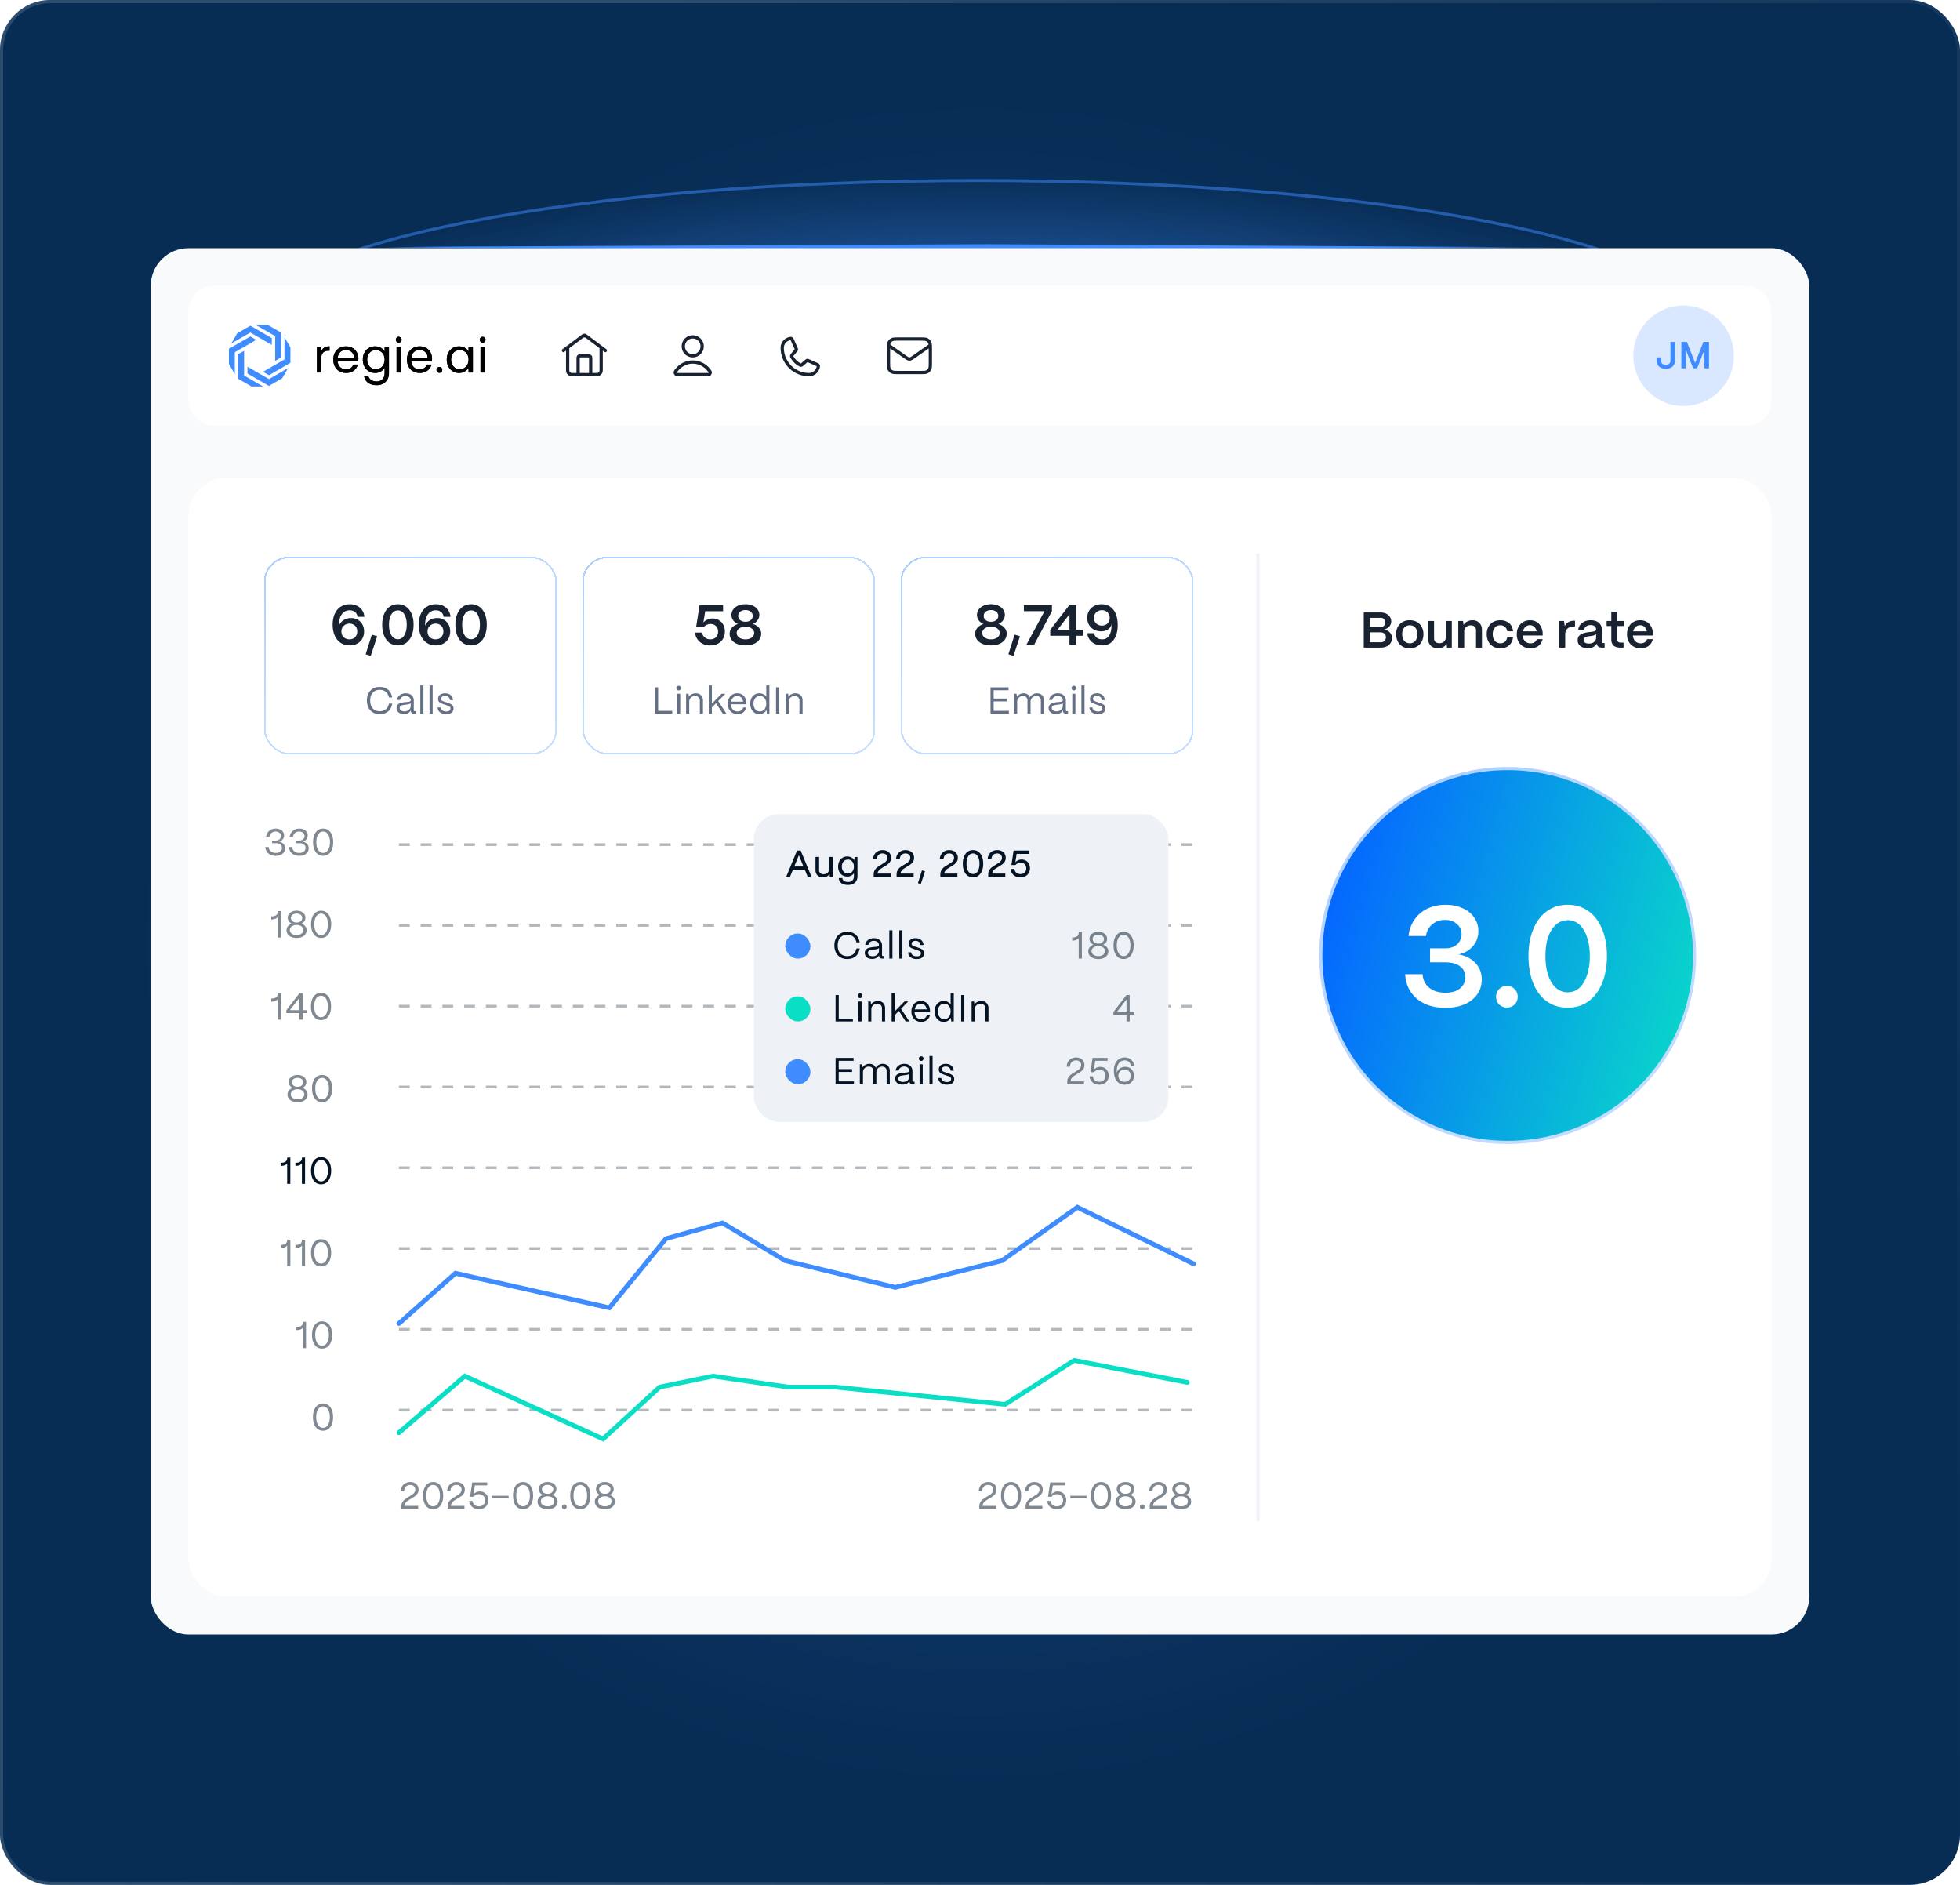 <svg xmlns="http://www.w3.org/2000/svg" width="624" height="600" fill="none" xmlns:v="https://vecta.io/nano"><style><![CDATA[.B{fill:#031324}.C{opacity:.5}.D{fill:#3f8cff}.E{color-interpolation-filters:sRGB}.F{flood-opacity:0}.G{opacity:.3}.H{fill:#fff}.I{stroke:#031324}.J{stroke-width:.865}.K{stroke-dasharray:3.46 3.46}.L{stroke-linejoin:round}.M{stroke-linecap:round}.N{stroke:#182230}.O{stroke-width:1.04}.P{shape-rendering:crispEdges}.Q{fill:#182230}.R{stroke-width:.521}.S{fill:#667085}]]></style><g clip-path="url(#S)"><rect width="624" height="600" rx="16" fill="#072d55"/><g filter="url(#A)" class="G"><ellipse cx="312" cy="300" rx="267" ry="269" fill="url(#K)"/></g><g filter="url(#B)" class="D"><path d="M499.688 79.157v-.943l-.004.471c-6.284 0-12.569-.01-18.854-.027l-166.29-.916-173.138.767-18.857.176 18.857.176 173.138.767 166.29-.916 18.854-.027a33.33 33.33 0 0 1 .004.471z"/></g><g filter="url(#C)" class="C"><ellipse cx="311.586" cy="101.786" rx="229.586" ry="44.786" fill="url(#L)"/><path d="M311.586 57.472c63.377 0 120.742 5.011 162.251 13.108 20.758 4.049 37.527 8.866 49.095 14.201 5.785 2.668 10.244 5.454 13.25 8.319s4.518 5.77 4.518 8.685-1.513 5.82-4.518 8.685-7.465 5.651-13.25 8.319c-11.568 5.335-28.337 10.152-49.095 14.201-41.509 8.097-98.874 13.109-162.251 13.109s-120.743-5.012-162.252-13.109c-20.758-4.049-37.527-8.866-49.095-14.201-5.785-2.668-10.244-5.454-13.25-8.319s-4.517-5.769-4.518-8.685 1.512-5.82 4.518-8.685 7.465-5.651 13.25-8.319c11.568-5.335 28.337-10.152 49.095-14.201 41.509-8.097 98.874-13.108 162.252-13.108z" stroke="#3f8cff" stroke-width=".943"/></g><g filter="url(#D)"><g clip-path="url(#T)"><rect x="48" y="79" width="528" height="441.296" rx="12" fill="#f9fafb"/><rect x="60" y="91" width="504" height="44.492" rx="8" class="H"/><g clip-path="url(#U)"><g clip-path="url(#V)"><use href="#Y" fill="#000"/><use href="#Y" fill="#000"/><path d="M86.527 109.788v-2.169l-6.833-3.937-4.182 2.409-1.895 3.262 6.077-3.502 6.833 3.937z" class="D"/><path d="M79.695 107.096l-6.806 3.92v4.844l1.859 3.227v-6.96l6.833-3.938-1.886-1.093z" class="D"/><path d="M77.712 111.663l-1.886 1.085v7.831l4.235 2.444h3.701l-6.05-3.493v-7.867z" class="D"/><path d="M78.787 116.738v2.169l6.815 3.938 4.235-2.444 1.877-3.236-6.103 3.511-6.824-3.938z" class="D"/><path d="M90.567 107.343v7.075l-6.833 3.929 1.886 1.093 6.842-3.955v-4.871l-1.895-3.271z" class="D"/><path d="M87.604 114.872l1.886-1.075v-7.911l-4.181-2.418h-3.826l6.121 3.529v7.875z" class="D"/></g></g><g clip-path="url(#W)" class="L M N O"><path d="M184.055 119.246v-4.933c0-.374 0-.56.073-.703a.67.67 0 0 1 .291-.291c.143-.073.33-.073.703-.073h1.867c.373 0 .56 0 .702.073a.67.67 0 0 1 .292.291c.072.143.072.329.072.703v4.933m-8.666-7.667l6.026-4.52c.23-.172.345-.258.471-.291a.67.67 0 0 1 .339 0c.126.033.241.119.47.291l6.027 4.52m-12-1v6.534c0 .746 0 1.12.145 1.405.128.251.332.455.583.583.285.145.659.145 1.405.145h6.4c.747 0 1.12 0 1.406-.145a1.33 1.33 0 0 0 .582-.583c.146-.285.146-.659.146-1.405v-6.534l-4.054-3.04c-.459-.344-.688-.516-.94-.582-.223-.059-.457-.059-.679 0-.252.066-.482.238-.941.582l-4.053 3.04z"/></g><path d="M220.546 115.246c-2.113 0-3.993 1.021-5.189 2.604-.258.341-.387.511-.382.742.003.178.115.402.255.512.181.142.432.142.934.142h8.764c.502 0 .753 0 .935-.142.14-.11.251-.334.255-.512.004-.231-.125-.401-.383-.742-1.196-1.583-3.075-2.604-5.189-2.604z" class="L N O"/><path d="M220.546 113.246a3 3 0 1 0 0-6 3 3 0 1 0 0 6z" class="L N O"/><g clip-path="url(#X)" class="L"><path d="M256.541 108.246c.841.222 1.608.662 2.223 1.277a4.91 4.91 0 0 1 1.277 2.223" stroke="#fff" class="M"/><path d="M256.039 110.247a2.69 2.69 0 0 1 2 2" stroke="#fff" class="M"/><path d="M256.815 114.83a.51.51 0 0 1 .232-.082c.083-.007.166.006.243.039l2.947 1.321c.1.042.183.116.237.209a.5.5 0 0 1 .063.309 3.02 3.02 0 0 1-2.996 2.62 8.5 8.5 0 0 1-8.5-8.5c-.001-.732.265-1.439.747-1.99a3.02 3.02 0 0 1 1.873-1.006.5.5 0 0 1 .519.3l1.32 2.95c.033.076.046.158.039.241a.5.5 0 0 1-.08.23l-1.335 1.588a.49.49 0 0 0-.082.239c-.006.086.011.172.048.249a6.27 6.27 0 0 0 2.672 2.651c.077.037.163.053.249.046a.49.49 0 0 0 .24-.083l1.564-1.331z" class="N O"/></g><path d="M282.865 109.913l5.444 3.81c.44.309.661.463.9.523.212.052.434.052.645 0 .24-.06.461-.214.901-.523l5.444-3.81m-10.134 8.667h6.934c1.12 0 1.68 0 2.108-.218.376-.192.682-.498.874-.875.218-.427.218-.987.218-2.107v-4.267c0-1.12 0-1.68-.218-2.108-.192-.376-.498-.682-.874-.874-.428-.218-.988-.218-2.108-.218h-6.934c-1.12 0-1.68 0-2.108.218-.376.192-.682.498-.874.874-.218.428-.218.988-.218 2.108v4.267c0 1.12 0 1.68.218 2.107.192.377.498.683.874.875.428.218.988.218 2.108.218z" class="L M N O"/><path d="M520 113.246c0-8.836 7.163-16 16-16s16 7.164 16 16-7.163 16-16 16-16-7.163-16-16z" fill="#d9e8ff"/><path d="M530.372 117.414c-.568 0-1.076-.104-1.524-.312-.44-.208-.788-.496-1.044-.864-.248-.368-.372-.792-.372-1.272v-1.2h1.428v1.176c0 .344.136.628.408.852.28.224.644.336 1.092.336.432 0 .784-.12 1.056-.36s.408-.548.408-.924v-6h1.44v6.024c0 .488-.124.928-.372 1.32-.24.384-.58.684-1.02.9a3.36 3.36 0 0 1-1.5.324zm4.918-8.568h1.764l2.628 6.684 2.628-6.684h1.776v8.4h-1.44v-5.916l-2.34 5.916h-1.248l-2.34-5.904v5.904h-1.428v-8.4z" class="D"/><g filter="url(#E)"><rect x="60" y="152.148" width="504" height="356.148" rx="12" class="H P"/><g filter="url(#F)"><rect x="84.26" y="176.408" width="92.813" height="62.48" rx="7.74" stroke="url(#M)" class="P R"/><path d="M111.34 204.4c-1.104 0-2.07-.276-2.898-.828-.816-.552-1.446-1.326-1.89-2.322-.432-.996-.648-2.142-.648-3.438 0-1.32.222-2.472.666-3.456.456-.996 1.092-1.752 1.908-2.268.828-.528 1.794-.792 2.898-.792.852 0 1.614.168 2.286.504.672.324 1.212.792 1.62 1.404.42.6.66 1.296.72 2.088h-2.196c-.06-.612-.318-1.11-.774-1.494s-1.02-.576-1.692-.576c-1.02 0-1.836.39-2.448 1.17-.6.78-.924 1.824-.972 3.132-.012.108-.018.21-.018.306a2.32 2.32 0 0 0 .018.288c.276-.708.756-1.29 1.44-1.746s1.488-.684 2.412-.684c.792 0 1.5.18 2.124.54a3.73 3.73 0 0 1 1.476 1.512c.36.648.54 1.386.54 2.214 0 .876-.192 1.65-.576 2.322-.384.66-.924 1.182-1.62 1.566-.684.372-1.476.558-2.376.558zm-.108-1.926c.444 0 .852-.09 1.224-.27.384-.192.69-.48.918-.864.24-.384.36-.84.36-1.368 0-.552-.114-1.014-.342-1.386s-.534-.654-.918-.846a2.59 2.59 0 0 0-1.206-.288c-.444 0-.864.102-1.26.306-.384.192-.702.48-.954.864-.24.372-.36.822-.36 1.35s.12.984.36 1.368a2.35 2.35 0 0 0 .936.846c.396.192.81.288 1.242.288zm5.173 4.752l1.98-6.246 1.71.504-2.07 6.246-1.62-.504zm10.261-2.826c-.984 0-1.86-.264-2.628-.792-.756-.54-1.338-1.308-1.746-2.304s-.612-2.16-.612-3.492c0-1.296.204-2.436.612-3.42s.99-1.746 1.746-2.286 1.632-.81 2.628-.81 1.872.264 2.628.792 1.338 1.284 1.746 2.268c.42.984.63 2.136.63 3.456 0 1.308-.204 2.46-.612 3.456s-.99 1.77-1.746 2.322c-.756.54-1.638.81-2.646.81zm0-1.962c.576 0 1.074-.186 1.494-.558.42-.384.744-.924.972-1.62.24-.696.36-1.512.36-2.448 0-.912-.12-1.71-.36-2.394-.228-.696-.552-1.23-.972-1.602s-.912-.558-1.476-.558c-.576 0-1.08.192-1.512.576-.42.372-.75.9-.99 1.584-.228.684-.342 1.482-.342 2.394 0 .924.114 1.734.342 2.43.24.696.57 1.236.99 1.62a2.18 2.18 0 0 0 1.494.576zm12.091 1.962c-1.104 0-2.07-.276-2.898-.828-.816-.552-1.446-1.326-1.89-2.322-.432-.996-.648-2.142-.648-3.438 0-1.32.222-2.472.666-3.456.456-.996 1.092-1.752 1.908-2.268.828-.528 1.794-.792 2.898-.792.852 0 1.614.168 2.286.504.672.324 1.212.792 1.62 1.404.42.6.66 1.296.72 2.088h-2.196c-.06-.612-.318-1.11-.774-1.494s-1.02-.576-1.692-.576c-1.02 0-1.836.39-2.448 1.17-.6.78-.924 1.824-.972 3.132-.012.108-.018.21-.018.306a2.32 2.32 0 0 0 .018.288c.276-.708.756-1.29 1.44-1.746s1.488-.684 2.412-.684c.792 0 1.5.18 2.124.54a3.73 3.73 0 0 1 1.476 1.512c.36.648.54 1.386.54 2.214 0 .876-.192 1.65-.576 2.322-.384.66-.924 1.182-1.62 1.566-.684.372-1.476.558-2.376.558zm-.108-1.926c.444 0 .852-.09 1.224-.27.384-.192.69-.48.918-.864.24-.384.36-.84.36-1.368 0-.552-.114-1.014-.342-1.386s-.534-.654-.918-.846a2.59 2.59 0 0 0-1.206-.288c-.444 0-.864.102-1.26.306-.384.192-.702.48-.954.864-.24.372-.36.822-.36 1.35s.12.984.36 1.368a2.35 2.35 0 0 0 .936.846c.396.192.81.288 1.242.288zm11.316 1.926c-.984 0-1.86-.264-2.628-.792-.756-.54-1.338-1.308-1.746-2.304s-.612-2.16-.612-3.492c0-1.296.204-2.436.612-3.42s.99-1.746 1.746-2.286 1.632-.81 2.628-.81 1.872.264 2.628.792 1.338 1.284 1.746 2.268c.42.984.63 2.136.63 3.456 0 1.308-.204 2.46-.612 3.456s-.99 1.77-1.746 2.322c-.756.54-1.638.81-2.646.81zm0-1.962c.576 0 1.074-.186 1.494-.558.42-.384.744-.924.972-1.62.24-.696.36-1.512.36-2.448 0-.912-.12-1.71-.36-2.394-.228-.696-.552-1.23-.972-1.602s-.912-.558-1.476-.558c-.576 0-1.08.192-1.512.576-.42.372-.75.9-.99 1.584-.228.684-.342 1.482-.342 2.394 0 .924.114 1.734.342 2.43.24.696.57 1.236.99 1.62a2.18 2.18 0 0 0 1.494.576z" class="Q"/><path d="M120.906 226.28c-.84 0-1.572-.184-2.196-.552a3.65 3.65 0 0 1-1.416-1.536c-.328-.664-.492-1.42-.492-2.268 0-.832.164-1.572.492-2.22a3.65 3.65 0 0 1 1.416-1.536c.624-.368 1.356-.552 2.196-.552 1.064 0 1.944.296 2.64.888s1.136 1.416 1.32 2.472h-1.044c-.152-.768-.488-1.364-1.008-1.788-.512-.432-1.148-.648-1.908-.648-.624 0-1.164.14-1.62.42a2.7 2.7 0 0 0-1.056 1.176c-.248.504-.372 1.1-.372 1.788 0 .712.12 1.328.36 1.848a2.7 2.7 0 0 0 1.056 1.176c.464.272 1.008.408 1.632.408.784 0 1.424-.208 1.92-.624.504-.416.836-1.02.996-1.812h1.044c-.184 1.088-.616 1.92-1.296 2.496s-1.568.864-2.664.864zm7.708-.036c-.72 0-1.296-.172-1.728-.516-.424-.344-.636-.808-.636-1.392 0-.456.124-.812.372-1.068.256-.264.572-.448.948-.552.384-.112.84-.196 1.368-.252l.396-.036.792-.084c.184-.032.336-.084.456-.156a.37.37 0 0 0 .18-.324c0-.264-.072-.5-.216-.708-.136-.208-.328-.368-.576-.48-.248-.12-.528-.18-.84-.18-.464 0-.86.12-1.188.36-.32.232-.508.536-.564.912h-.984a2.08 2.08 0 0 1 .432-1.092 2.41 2.41 0 0 1 .972-.756 3.26 3.26 0 0 1 1.356-.276c.52 0 .972.096 1.356.288a2.1 2.1 0 0 1 .9.804c.216.344.324.74.324 1.188v3.096c0 .104.028.184.084.24.056.048.136.072.24.072h.36v.816h-.564c-.344 0-.604-.076-.78-.228s-.264-.376-.264-.672v-.192c-.192.376-.472.668-.84.876s-.82.312-1.356.312zm.144-.852c.592 0 1.072-.168 1.44-.504.376-.344.564-.78.564-1.308v-.828c-.12.168-.316.284-.588.348-.264.064-.648.124-1.152.18h-.024l-.924.144c-.232.056-.428.156-.588.3-.16.136-.24.332-.24.588 0 .328.136.592.408.792.28.192.648.288 1.104.288zm5.053-8.244h.996v9h-.996v-9zm2.935 0h.996v9h-.996v-9zm5.275 9.132c-.768 0-1.404-.188-1.908-.564-.496-.384-.764-.908-.804-1.572h.972a1.23 1.23 0 0 0 .54.948c.336.224.752.336 1.248.336.448 0 .78-.084.996-.252.224-.168.336-.412.336-.732 0-.184-.044-.328-.132-.432-.08-.112-.188-.2-.324-.264s-.332-.14-.588-.228l-.084-.036-.924-.312c-.016-.008-.028-.012-.036-.012l-.024-.012-.96-.372a1.77 1.77 0 0 1-.612-.504c-.16-.216-.24-.5-.24-.852 0-.36.088-.672.264-.936.184-.272.444-.48.78-.624s.732-.216 1.188-.216c.712 0 1.292.188 1.74.564s.712.912.792 1.608h-.972c-.056-.432-.224-.76-.504-.984s-.644-.336-1.092-.336c-.384 0-.688.08-.912.24-.216.16-.324.38-.324.66 0 .256.088.448.264.576.176.12.432.232.768.336a1.77 1.77 0 0 1 .192.06l.864.288c.432.144.776.292 1.032.444.264.144.468.328.612.552s.216.504.216.84c0 .376-.092.696-.276.96-.176.264-.44.468-.792.612s-.784.216-1.296.216z" class="S"/></g><g filter="url(#G)"><rect x="185.594" y="176.408" width="92.813" height="62.48" rx="7.74" stroke="url(#N)" class="P R"/><path d="M226.134 204.418c-.876 0-1.662-.162-2.358-.486-.696-.336-1.266-.816-1.71-1.44-.432-.624-.702-1.35-.81-2.178h2.268c.06.432.21.81.45 1.134a2.61 2.61 0 0 0 .936.756c.372.18.786.27 1.242.27.504 0 .942-.108 1.314-.324s.654-.51.846-.882a2.54 2.54 0 0 0 .306-1.242c0-.456-.096-.87-.288-1.242s-.474-.666-.846-.882c-.36-.216-.792-.324-1.296-.324a2.69 2.69 0 0 0-1.152.252c-.36.156-.702.408-1.026.756h-2.394l1.116-7.038h7.47v1.962h-5.688l-.576 3.6c.36-.408.786-.72 1.278-.936a3.97 3.97 0 0 1 1.656-.342c.756 0 1.428.18 2.016.54.6.348 1.062.84 1.386 1.476.336.624.504 1.338.504 2.142 0 .864-.198 1.632-.594 2.304-.384.672-.93 1.194-1.638 1.566-.696.372-1.5.558-2.412.558zm11.202-.018c-1.032 0-1.932-.162-2.7-.486-.756-.324-1.338-.768-1.746-1.332-.396-.564-.594-1.194-.594-1.89 0-.72.234-1.35.702-1.89s1.116-.948 1.944-1.224c-.66-.288-1.17-.684-1.53-1.188-.36-.516-.54-1.08-.54-1.692a2.92 2.92 0 0 1 .54-1.71c.36-.516.876-.924 1.548-1.224.672-.312 1.464-.468 2.376-.468.9 0 1.68.156 2.34.468.672.3 1.182.708 1.53 1.224a2.84 2.84 0 0 1 .54 1.692c0 .612-.18 1.176-.54 1.692-.348.504-.852.906-1.512 1.206.828.264 1.476.672 1.944 1.224.468.54.702 1.17.702 1.89 0 .684-.198 1.308-.594 1.872s-.972 1.014-1.728 1.35c-.756.324-1.65.486-2.682.486zm0-1.926c.564 0 1.05-.09 1.458-.27.42-.18.744-.426.972-.738a1.7 1.7 0 0 0 .342-1.026 1.6 1.6 0 0 0-.342-.99c-.228-.312-.552-.558-.972-.738-.42-.192-.906-.288-1.458-.288-.564 0-1.056.096-1.476.288-.42.18-.744.42-.972.72s-.342.636-.342 1.008a1.7 1.7 0 0 0 .342 1.026c.228.312.552.558.972.738s.912.27 1.476.27zm0-5.598c.672 0 1.224-.174 1.656-.522a1.67 1.67 0 0 0 .648-1.368c0-.54-.216-.978-.648-1.314-.432-.348-.984-.522-1.656-.522-.444 0-.846.078-1.206.234-.348.156-.624.372-.828.648a1.63 1.63 0 0 0-.288.954 1.67 1.67 0 0 0 .648 1.368c.432.348.99.522 1.674.522z" class="Q"/><path d="M208.52 217.748h1.008v7.476h4.5v.924h-5.508v-8.4zm7.044 2.04h.996v6.36h-.996v-6.36zm.504-1.068a.72.72 0 0 1-.744-.744.68.68 0 0 1 .216-.516.72.72 0 0 1 .528-.216.68.68 0 0 1 .732.732.72.72 0 0 1-.216.528.68.68 0 0 1-.516.216zm2.361 1.068h.792l.096.972c.216-.344.52-.616.912-.816.4-.2.832-.3 1.296-.3.688 0 1.24.208 1.656.624s.624.972.624 1.668v4.212h-.996v-4.176c0-.448-.136-.8-.408-1.056-.272-.264-.648-.396-1.128-.396-.368 0-.692.08-.972.24a1.6 1.6 0 0 0-.648.636c-.144.264-.22.56-.228.888v3.864h-.996v-6.36zm7.213-2.64h.996v5.772l3.096-3.132h1.2l-2.292 2.316 2.64 4.044h-1.164l-2.16-3.348-1.32 1.332v2.016h-.996v-9zm9.188 9.132c-.616 0-1.164-.14-1.644-.42a2.92 2.92 0 0 1-1.104-1.164c-.256-.504-.384-1.072-.384-1.704 0-.696.136-1.296.408-1.8.272-.512.636-.896 1.092-1.152.464-.264.968-.396 1.512-.396.584 0 1.092.128 1.524.384.432.248.768.616 1.008 1.104.248.48.376 1.056.384 1.728v.276h-4.932c.032.688.236 1.24.612 1.656.384.416.892.624 1.524.624.448 0 .828-.108 1.14-.324.312-.224.532-.54.66-.948h.972c-.144.656-.464 1.176-.96 1.56-.488.384-1.092.576-1.812.576zm1.752-3.972c-.088-.56-.296-1-.624-1.32s-.744-.48-1.248-.48a1.84 1.84 0 0 0-1.284.48c-.344.312-.568.752-.672 1.32h3.828zm5.162 3.972c-.56 0-1.06-.14-1.5-.42-.44-.288-.784-.684-1.032-1.188-.24-.504-.36-1.084-.36-1.74 0-.64.12-1.208.36-1.704.248-.504.588-.892 1.02-1.164.44-.28.94-.42 1.5-.42a2.83 2.83 0 0 1 1.284.288c.392.192.704.46.936.804v-3.588h.996v9h-.792l-.108-1.224a2.49 2.49 0 0 1-.936.996c-.4.24-.856.36-1.368.36zm.156-.864a1.88 1.88 0 0 0 1.068-.312c.312-.216.552-.512.72-.888.176-.384.264-.82.264-1.308 0-.472-.084-.888-.252-1.248-.168-.368-.404-.652-.708-.852-.304-.208-.648-.312-1.032-.312-.4 0-.76.104-1.08.312-.312.2-.556.488-.732.864-.176.368-.264.788-.264 1.26 0 .48.084.908.252 1.284.176.376.416.672.72.888.304.208.652.312 1.044.312zm5.162-7.668h1.008v8.4h-1.008v-8.4zm3.082 2.04h.792l.096.972c.216-.344.52-.616.912-.816.4-.2.832-.3 1.296-.3.688 0 1.24.208 1.656.624s.624.972.624 1.668v4.212h-.996v-4.176c0-.448-.136-.8-.408-1.056-.272-.264-.648-.396-1.128-.396-.368 0-.692.08-.972.24a1.6 1.6 0 0 0-.648.636c-.144.264-.22.56-.228.888v3.864h-.996v-6.36z" class="S"/></g><g filter="url(#H)"><rect x="286.926" y="176.408" width="92.813" height="62.48" rx="7.74" stroke="url(#O)" class="P R"/><path d="M315.502 204.4c-1.032 0-1.932-.162-2.7-.486-.756-.324-1.338-.768-1.746-1.332-.396-.564-.594-1.194-.594-1.89 0-.72.234-1.35.702-1.89s1.116-.948 1.944-1.224c-.66-.288-1.17-.684-1.53-1.188-.36-.516-.54-1.08-.54-1.692a2.92 2.92 0 0 1 .54-1.71c.36-.516.876-.924 1.548-1.224.672-.312 1.464-.468 2.376-.468.9 0 1.68.156 2.34.468.672.3 1.182.708 1.53 1.224a2.84 2.84 0 0 1 .54 1.692c0 .612-.18 1.176-.54 1.692-.348.504-.852.906-1.512 1.206.828.264 1.476.672 1.944 1.224.468.54.702 1.17.702 1.89 0 .684-.198 1.308-.594 1.872s-.972 1.014-1.728 1.35c-.756.324-1.65.486-2.682.486zm0-1.926c.564 0 1.05-.09 1.458-.27.42-.18.744-.426.972-.738a1.7 1.7 0 0 0 .342-1.026 1.6 1.6 0 0 0-.342-.99c-.228-.312-.552-.558-.972-.738-.42-.192-.906-.288-1.458-.288-.564 0-1.056.096-1.476.288-.42.18-.744.42-.972.72s-.342.636-.342 1.008a1.7 1.7 0 0 0 .342 1.026c.228.312.552.558.972.738s.912.27 1.476.27zm0-5.598c.672 0 1.224-.174 1.656-.522a1.67 1.67 0 0 0 .648-1.368c0-.54-.216-.978-.648-1.314-.432-.348-.984-.522-1.656-.522-.444 0-.846.078-1.206.234-.348.156-.624.372-.828.648a1.63 1.63 0 0 0-.288.954 1.67 1.67 0 0 0 .648 1.368c.432.348.99.522 1.674.522zm5.534 10.35l1.98-6.246 1.71.504-2.07 6.246-1.62-.504zm11.503-13.734h-6.57v-1.944h8.928v1.944l-5.634 10.656h-2.466l5.742-10.656zm7.943 7.848h-6.12v-1.908l6.102-7.884h2.178v7.848h2.16v1.944h-2.16v2.808h-2.16v-2.808zm0-1.944V194.5l-3.798 4.896h3.798zm10.434 5.004c-.864 0-1.644-.156-2.34-.468a4.35 4.35 0 0 1-1.674-1.368c-.42-.588-.672-1.272-.756-2.052h2.196c.096.612.372 1.092.828 1.44s1.038.522 1.746.522c.612 0 1.128-.162 1.548-.486.432-.324.768-.798 1.008-1.422s.372-1.374.396-2.25a5.83 5.83 0 0 0 0-.648c-.156.672-.528 1.218-1.116 1.638-.576.408-1.296.612-2.16.612s-1.632-.18-2.304-.54a4.13 4.13 0 0 1-1.584-1.53c-.372-.66-.558-1.404-.558-2.232 0-.84.192-1.584.576-2.232a4.03 4.03 0 0 1 1.638-1.53c.696-.372 1.482-.558 2.358-.558 1.068 0 1.986.27 2.754.81.78.54 1.368 1.308 1.764 2.304.408.996.612 2.166.612 3.51 0 1.32-.198 2.472-.594 3.456-.384.972-.948 1.722-1.692 2.25-.744.516-1.626.774-2.646.774zm-.126-6.3c.468 0 .888-.096 1.26-.288s.672-.468.9-.828c.228-.372.342-.816.342-1.332 0-.504-.114-.942-.342-1.314-.216-.372-.51-.654-.882-.846-.372-.204-.792-.306-1.26-.306-.456 0-.876.102-1.26.306-.384.192-.69.474-.918.846-.228.36-.342.792-.342 1.296 0 .516.114.96.342 1.332.228.36.534.642.918.846a2.74 2.74 0 0 0 1.242.288z" class="Q"/><path d="M315.352 217.748h5.736v.924h-4.74v2.652h4.26v.9h-4.26v3h4.848v.924h-5.844v-8.4zm7.489 2.04h.792l.096.984a2.28 2.28 0 0 1 .9-.816c.392-.208.816-.312 1.272-.312.472 0 .88.112 1.224.336.352.224.612.532.78.924.208-.376.516-.68.924-.912a2.65 2.65 0 0 1 1.332-.348c.44 0 .828.096 1.164.288a1.91 1.91 0 0 1 .768.804c.184.336.276.72.276 1.152v4.26h-.996v-4.224c0-.424-.124-.764-.372-1.02s-.584-.384-1.008-.384c-.384 0-.72.08-1.008.24a1.6 1.6 0 0 0-.648.636 1.84 1.84 0 0 0-.24.888v3.864h-.984v-4.224c0-.424-.124-.764-.372-1.02s-.584-.384-1.008-.384c-.384 0-.72.08-1.008.24a1.6 1.6 0 0 0-.648.636 1.84 1.84 0 0 0-.24.888v3.864h-.996v-6.36zm13.378 6.456c-.72 0-1.296-.172-1.728-.516-.424-.344-.636-.808-.636-1.392 0-.456.124-.812.372-1.068.256-.264.572-.448.948-.552.384-.112.84-.196 1.368-.252l.396-.036.792-.084c.184-.032.336-.084.456-.156a.37.37 0 0 0 .18-.324c0-.264-.072-.5-.216-.708-.136-.208-.328-.368-.576-.48-.248-.12-.528-.18-.84-.18-.464 0-.86.12-1.188.36-.32.232-.508.536-.564.912h-.984a2.08 2.08 0 0 1 .432-1.092 2.41 2.41 0 0 1 .972-.756 3.26 3.26 0 0 1 1.356-.276c.52 0 .972.096 1.356.288a2.1 2.1 0 0 1 .9.804c.216.344.324.74.324 1.188v3.096c0 .104.028.184.084.24.056.048.136.072.24.072h.36v.816h-.564c-.344 0-.604-.076-.78-.228s-.264-.376-.264-.672v-.192c-.192.376-.472.668-.84.876s-.82.312-1.356.312zm.144-.852c.592 0 1.072-.168 1.44-.504.376-.344.564-.78.564-1.308v-.828c-.12.168-.316.284-.588.348-.264.064-.648.124-1.152.18h-.024l-.924.144c-.232.056-.428.156-.588.3-.16.136-.24.332-.24.588 0 .328.136.592.408.792.28.192.648.288 1.104.288zm5.017-5.604h.996v6.36h-.996v-6.36zm.504-1.068a.72.72 0 0 1-.744-.744.68.68 0 0 1 .216-.516.72.72 0 0 1 .528-.216.68.68 0 0 1 .732.732.72.72 0 0 1-.216.528.68.68 0 0 1-.516.216zm2.397-1.572h.996v9h-.996v-9zm5.275 9.132c-.768 0-1.404-.188-1.908-.564-.496-.384-.764-.908-.804-1.572h.972a1.23 1.23 0 0 0 .54.948c.336.224.752.336 1.248.336.448 0 .78-.084.996-.252.224-.168.336-.412.336-.732 0-.184-.044-.328-.132-.432-.08-.112-.188-.2-.324-.264s-.332-.14-.588-.228l-.084-.036-.924-.312c-.016-.008-.028-.012-.036-.012l-.024-.012-.96-.372a1.77 1.77 0 0 1-.612-.504c-.16-.216-.24-.5-.24-.852 0-.36.088-.672.264-.936.184-.272.444-.48.78-.624s.732-.216 1.188-.216c.712 0 1.292.188 1.74.564s.712.912.792 1.608h-.972c-.056-.432-.224-.76-.504-.984s-.644-.336-1.092-.336c-.384 0-.688.08-.912.24-.216.16-.324.38-.324.66 0 .256.088.448.264.576.176.12.432.232.768.336a1.77 1.77 0 0 1 .192.06l.864.288c.432.144.776.292 1.032.444.264.144.468.328.612.552s.216.504.216.84c0 .376-.092.696-.276.96-.176.264-.44.468-.792.612s-.784.216-1.296.216z" class="S"/></g><path d="M87.768 272.428c-.624 0-1.18-.112-1.668-.336-.48-.232-.864-.56-1.152-.984-.28-.424-.436-.92-.468-1.488h1.044c.04.576.26 1.036.66 1.38.408.336.94.504 1.596.504.392 0 .736-.064 1.032-.192a1.59 1.59 0 0 0 .696-.564c.168-.24.252-.52.252-.84a1.29 1.29 0 0 0-.54-1.104c-.352-.272-.844-.408-1.476-.408h-1.128v-.828h1.128a2.04 2.04 0 0 0 .876-.18c.256-.12.456-.288.6-.504a1.31 1.31 0 0 0 .216-.744c0-.424-.16-.772-.48-1.044-.312-.272-.72-.408-1.224-.408-.52 0-.96.156-1.32.468-.36.304-.58.712-.66 1.224h-1.044c.072-.528.244-.988.516-1.38a2.71 2.71 0 0 1 1.08-.912c.44-.216.936-.324 1.488-.324.512 0 .968.092 1.368.276.408.184.724.444.948.78.224.328.336.7.336 1.116a1.91 1.91 0 0 1-.432 1.248 2.16 2.16 0 0 1-1.14.72c.6.136 1.064.388 1.392.756s.492.82.492 1.356c0 .472-.124.892-.372 1.26-.248.36-.6.644-1.056.852-.448.2-.968.3-1.56.3zm7.517 0c-.624 0-1.18-.112-1.668-.336-.48-.232-.864-.56-1.152-.984-.28-.424-.436-.92-.468-1.488h1.044c.04.576.26 1.036.66 1.38.408.336.94.504 1.596.504.392 0 .736-.064 1.032-.192a1.59 1.59 0 0 0 .696-.564c.168-.24.252-.52.252-.84a1.29 1.29 0 0 0-.54-1.104c-.352-.272-.844-.408-1.476-.408h-1.128v-.828h1.128a2.04 2.04 0 0 0 .876-.18c.256-.12.456-.288.6-.504a1.31 1.31 0 0 0 .216-.744c0-.424-.16-.772-.48-1.044-.312-.272-.72-.408-1.224-.408-.52 0-.96.156-1.32.468-.36.304-.58.712-.66 1.224h-1.044c.072-.528.244-.988.516-1.38a2.71 2.71 0 0 1 1.08-.912c.44-.216.936-.324 1.488-.324.512 0 .968.092 1.368.276.408.184.724.444.948.78.224.328.336.7.336 1.116a1.91 1.91 0 0 1-.432 1.248 2.16 2.16 0 0 1-1.14.72c.6.136 1.064.388 1.392.756s.492.82.492 1.356c0 .472-.124.892-.372 1.26-.248.36-.6.644-1.056.852-.448.2-.968.3-1.56.3zm7.59 0c-.648 0-1.216-.176-1.704-.528-.48-.36-.852-.868-1.116-1.524-.256-.656-.384-1.424-.384-2.304 0-.872.128-1.632.384-2.28.264-.648.636-1.148 1.116-1.5.488-.352 1.056-.528 1.704-.528s1.212.176 1.692.528c.488.352.86.852 1.116 1.5.264.648.396 1.408.396 2.28 0 .88-.132 1.648-.396 2.304-.256.656-.628 1.164-1.116 1.524-.48.352-1.044.528-1.692.528zm0-.924c.44 0 .82-.14 1.14-.42.328-.28.58-.68.756-1.2.184-.52.276-1.124.276-1.812 0-.68-.092-1.276-.276-1.788-.176-.512-.428-.904-.756-1.176-.32-.28-.7-.42-1.14-.42a1.72 1.72 0 0 0-1.152.42c-.32.272-.572.664-.756 1.176-.176.512-.264 1.108-.264 1.788 0 .688.088 1.292.264 1.812.184.52.436.92.756 1.2a1.72 1.72 0 0 0 1.152.42z" class="B C"/><path d="M88.424 291.899c-.392.528-1.032.792-1.92.792h-.144v-.984h.144c.632 0 1.112-.132 1.44-.396s.492-.648.492-1.152v-.12h.996v8.4h-1.008v-6.54zm6.013 6.672c-.632 0-1.192-.1-1.68-.3-.48-.2-.856-.484-1.128-.852-.264-.376-.396-.812-.396-1.308 0-.48.144-.9.432-1.26.296-.368.704-.648 1.224-.84-.4-.184-.712-.436-.936-.756-.224-.328-.336-.696-.336-1.104 0-.432.116-.816.348-1.152.24-.344.572-.612.996-.804.432-.192.924-.288 1.476-.288.544 0 1.028.096 1.452.288s.752.46.984.804c.24.336.36.72.36 1.152 0 .408-.112.772-.336 1.092-.216.32-.524.576-.924.768.512.192.912.472 1.2.84.296.36.444.78.444 1.26a2.18 2.18 0 0 1-.396 1.284c-.256.368-.624.656-1.104.864s-1.04.312-1.68.312zm0-.924c.416 0 .784-.068 1.104-.204.328-.136.58-.324.756-.564.184-.24.276-.516.276-.828s-.092-.588-.276-.828c-.176-.248-.428-.44-.756-.576-.32-.136-.688-.204-1.104-.204s-.788.068-1.116.204-.584.328-.768.576c-.184.24-.276.516-.276.828s.092.588.276.828.44.428.768.564.7.204 1.116.204zm0-3.984c.528 0 .956-.136 1.284-.408.336-.272.504-.624.504-1.056 0-.408-.168-.74-.504-.996-.328-.264-.756-.396-1.284-.396-.352 0-.668.06-.948.18-.272.12-.484.284-.636.492s-.228.448-.228.72c0 .432.168.784.504 1.056s.772.408 1.308.408zm7.801 4.908c-.648 0-1.216-.176-1.704-.528-.48-.36-.852-.868-1.116-1.524-.256-.656-.384-1.424-.384-2.304 0-.872.128-1.632.384-2.28.264-.648.636-1.148 1.116-1.5.488-.352 1.056-.528 1.704-.528s1.212.176 1.692.528c.488.352.86.852 1.116 1.5.264.648.396 1.408.396 2.28 0 .88-.132 1.648-.396 2.304-.256.656-.628 1.164-1.116 1.524-.48.352-1.044.528-1.692.528zm0-.924c.44 0 .82-.14 1.14-.42.328-.28.58-.68.756-1.2.184-.52.276-1.124.276-1.812 0-.68-.092-1.276-.276-1.788-.176-.512-.428-.904-.756-1.176-.32-.28-.7-.42-1.14-.42a1.72 1.72 0 0 0-1.152.42c-.32.272-.572.664-.756 1.176-.176.512-.264 1.108-.264 1.788 0 .688.088 1.292.264 1.812.184.52.436.92.756 1.2a1.72 1.72 0 0 0 1.152.42z" class="B C"/><path d="M88.424 318.042c-.392.528-1.032.792-1.92.792h-.144v-.984h.144c.632 0 1.112-.132 1.44-.396s.492-.648.492-1.152v-.12h.996v8.4h-1.008v-6.54zm6.913 4.44h-4.164v-.9l4.152-5.4h1.02v5.376h1.476v.924h-1.476v2.1h-1.008v-2.1zm0-.924v-3.972l-3.06 3.972h3.06zm6.866 3.156c-.648 0-1.216-.176-1.704-.528-.48-.36-.852-.868-1.116-1.524-.256-.656-.384-1.424-.384-2.304 0-.872.128-1.632.384-2.28.264-.648.636-1.148 1.116-1.5.488-.352 1.056-.528 1.704-.528s1.212.176 1.692.528c.488.352.86.852 1.116 1.5.264.648.396 1.408.396 2.28 0 .88-.132 1.648-.396 2.304-.256.656-.628 1.164-1.116 1.524-.48.352-1.044.528-1.692.528zm0-.924c.44 0 .82-.14 1.14-.42.328-.28.58-.68.756-1.2.184-.52.276-1.124.276-1.812 0-.68-.092-1.276-.276-1.788-.176-.512-.428-.904-.756-1.176-.32-.28-.7-.42-1.14-.42a1.72 1.72 0 0 0-1.152.42c-.32.272-.572.664-.756 1.176-.176.512-.264 1.108-.264 1.788 0 .688.088 1.292.264 1.812.184.52.436.92.756 1.2a1.72 1.72 0 0 0 1.152.42z" class="B C"/><path d="M94.744 350.857c-.632 0-1.192-.1-1.68-.3-.48-.2-.856-.484-1.128-.852-.264-.376-.396-.812-.396-1.308 0-.48.144-.9.432-1.26.296-.368.704-.648 1.224-.84-.4-.184-.712-.436-.936-.756-.224-.328-.336-.696-.336-1.104 0-.432.116-.816.348-1.152.24-.344.572-.612.996-.804.432-.192.924-.288 1.476-.288.544 0 1.028.096 1.452.288s.752.46.984.804c.24.336.36.72.36 1.152 0 .408-.112.772-.336 1.092-.216.32-.524.576-.924.768.512.192.912.472 1.2.84.296.36.444.78.444 1.26a2.18 2.18 0 0 1-.396 1.284c-.256.368-.624.656-1.104.864s-1.04.312-1.68.312zm0-.924c.416 0 .784-.068 1.104-.204.328-.136.58-.324.756-.564.184-.24.276-.516.276-.828s-.092-.588-.276-.828c-.176-.248-.428-.44-.756-.576-.32-.136-.688-.204-1.104-.204s-.788.068-1.116.204-.584.328-.768.576c-.184.24-.276.516-.276.828s.092.588.276.828.44.428.768.564.7.204 1.116.204zm0-3.984c.528 0 .956-.136 1.284-.408.336-.272.504-.624.504-1.056 0-.408-.168-.74-.504-.996-.328-.264-.756-.396-1.284-.396-.352 0-.668.06-.948.18-.272.12-.484.284-.636.492s-.228.448-.228.72c0 .432.168.784.504 1.056s.772.408 1.308.408zm7.801 4.908c-.648 0-1.216-.176-1.704-.528-.48-.36-.852-.868-1.116-1.524-.256-.656-.384-1.424-.384-2.304 0-.872.128-1.632.384-2.28.264-.648.636-1.148 1.116-1.5.488-.352 1.056-.528 1.704-.528s1.212.176 1.692.528c.488.352.86.852 1.116 1.5.264.648.396 1.408.396 2.28 0 .88-.132 1.648-.396 2.304-.256.656-.628 1.164-1.116 1.524-.48.352-1.044.528-1.692.528zm0-.924c.44 0 .82-.14 1.14-.42.328-.28.58-.68.756-1.2.184-.52.276-1.124.276-1.812 0-.68-.092-1.276-.276-1.788-.176-.512-.428-.904-.756-1.176-.32-.28-.7-.42-1.14-.42a1.72 1.72 0 0 0-1.152.42c-.32.272-.572.664-.756 1.176-.176.512-.264 1.108-.264 1.788 0 .688.088 1.292.264 1.812.184.52.436.92.756 1.2a1.72 1.72 0 0 0 1.152.42z" class="B C"/><use href="#Z" class="B C"/><path d="M91.424 396.471c-.392.528-1.032.792-1.92.792h-.144v-.984h.144c.632 0 1.112-.132 1.44-.396s.492-.648.492-1.152v-.12h.996v8.4h-1.008v-6.54zm4.693 0c-.392.528-1.032.792-1.92.792h-.144v-.984h.144c.632 0 1.112-.132 1.44-.396s.492-.648.492-1.152v-.12h.996v8.4h-1.008v-6.54zm6.109 6.672c-.648 0-1.216-.176-1.704-.528-.48-.36-.852-.868-1.116-1.524-.256-.656-.384-1.424-.384-2.304 0-.872.128-1.632.384-2.28.264-.648.636-1.148 1.116-1.5.488-.352 1.056-.528 1.704-.528s1.212.176 1.692.528c.488.352.86.852 1.116 1.5.264.648.396 1.408.396 2.28 0 .88-.132 1.648-.396 2.304-.256.656-.628 1.164-1.116 1.524-.48.352-1.044.528-1.692.528zm0-.924c.44 0 .82-.14 1.14-.42.328-.28.58-.68.756-1.2.184-.52.276-1.124.276-1.812 0-.68-.092-1.276-.276-1.788-.176-.512-.428-.904-.756-1.176-.32-.28-.7-.42-1.14-.42a1.72 1.72 0 0 0-1.152.42c-.32.272-.572.664-.756 1.176-.176.512-.264 1.108-.264 1.788 0 .688.088 1.292.264 1.812.184.52.436.92.756 1.2a1.72 1.72 0 0 0 1.152.42z" class="B C"/><path d="M96.424 422.614c-.392.528-1.032.792-1.92.792h-.144v-.984h.144c.632 0 1.112-.132 1.44-.396s.492-.648.492-1.152v-.12h.996v8.4h-1.008v-6.54zm6.109 6.672c-.648 0-1.216-.176-1.704-.528-.48-.36-.852-.868-1.116-1.524-.256-.656-.384-1.424-.384-2.304 0-.872.128-1.632.384-2.28.264-.648.636-1.148 1.116-1.5.488-.352 1.056-.528 1.704-.528s1.212.176 1.692.528c.488.352.86.852 1.116 1.5.264.648.396 1.408.396 2.28 0 .88-.132 1.648-.396 2.304-.256.656-.628 1.164-1.116 1.524-.48.352-1.044.528-1.692.528zm0-.924c.44 0 .82-.14 1.14-.42.328-.28.58-.68.756-1.2.184-.52.276-1.124.276-1.812 0-.68-.092-1.276-.276-1.788-.176-.512-.428-.904-.756-1.176-.32-.28-.7-.42-1.14-.42a1.72 1.72 0 0 0-1.152.42c-.32.272-.572.664-.756 1.176-.176.512-.264 1.108-.264 1.788 0 .688.088 1.292.264 1.812.184.52.436.92.756 1.2a1.72 1.72 0 0 0 1.152.42z" class="B C"/><path d="M102.84 455.428c-.648 0-1.216-.176-1.704-.528-.48-.36-.852-.868-1.116-1.524-.256-.656-.384-1.424-.384-2.304 0-.872.128-1.632.384-2.28.264-.648.636-1.148 1.116-1.5.488-.352 1.056-.528 1.704-.528s1.212.176 1.692.528c.488.352.86.852 1.116 1.5.264.648.396 1.408.396 2.28 0 .88-.132 1.648-.396 2.304-.256.656-.628 1.164-1.116 1.524-.48.352-1.044.528-1.692.528zm0-.924c.44 0 .82-.14 1.14-.42.328-.28.58-.68.756-1.2.184-.52.276-1.124.276-1.812 0-.68-.092-1.276-.276-1.788-.176-.512-.428-.904-.756-1.176-.32-.28-.7-.42-1.14-.42a1.72 1.72 0 0 0-1.152.42c-.32.272-.572.664-.756 1.176-.176.512-.264 1.108-.264 1.788 0 .688.088 1.292.264 1.812.184.52.436.92.756 1.2a1.72 1.72 0 0 0 1.152.42z" class="B C"/><path d="M127 268.864h253" class="G I J K"/><path d="M127 294.578h253" class="G I J K"/><path d="M127 320.292h253" class="G I J K"/><path d="M127 346.007h253" class="G I J K"/><path d="M127 371.721h253" class="G I J K"/><path d="M127 397.435h253" class="G I J K"/><path d="M127 423.149h253" class="G I J K"/><path d="M127 448.864h253" class="G I J K"/><path d="M127.78 479.504c0-.512.112-.956.336-1.332a3.48 3.48 0 0 1 .828-.936c.328-.248.76-.528 1.296-.84l1.068-.684a2.49 2.49 0 0 0 .636-.66 1.51 1.51 0 0 0 .264-.876c0-.448-.148-.808-.444-1.08s-.692-.408-1.188-.408c-.552 0-1.008.176-1.368.528-.36.344-.544.84-.552 1.488H127.6c.032-.624.18-1.156.444-1.596a2.58 2.58 0 0 1 1.056-.996c.44-.232.936-.348 1.488-.348.528 0 .992.1 1.392.3.408.2.72.484.936.852.224.368.336.788.336 1.26 0 .464-.108.868-.324 1.212-.216.336-.476.62-.78.852-.304.224-.716.484-1.236.78l-1.104.696a2.62 2.62 0 0 0-.684.708 1.65 1.65 0 0 0-.276.948v.924h-1.068v-.792zm.552-.132h4.8v.924h-4.8v-.924zm9.557 1.056c-.648 0-1.216-.176-1.704-.528-.48-.36-.852-.868-1.116-1.524-.256-.656-.384-1.424-.384-2.304 0-.872.128-1.632.384-2.28.264-.648.636-1.148 1.116-1.5.488-.352 1.056-.528 1.704-.528s1.212.176 1.692.528c.488.352.86.852 1.116 1.5.264.648.396 1.408.396 2.28 0 .88-.132 1.648-.396 2.304-.256.656-.628 1.164-1.116 1.524-.48.352-1.044.528-1.692.528zm0-.924c.44 0 .82-.14 1.14-.42.328-.28.58-.68.756-1.2.184-.52.276-1.124.276-1.812 0-.68-.092-1.276-.276-1.788-.176-.512-.428-.904-.756-1.176-.32-.28-.7-.42-1.14-.42a1.72 1.72 0 0 0-1.152.42c-.32.272-.572.664-.756 1.176-.176.512-.264 1.108-.264 1.788 0 .688.088 1.292.264 1.812.184.52.436.92.756 1.2a1.72 1.72 0 0 0 1.152.42zm4.621 0c0-.512.112-.956.336-1.332a3.48 3.48 0 0 1 .828-.936c.328-.248.76-.528 1.296-.84l1.068-.684a2.49 2.49 0 0 0 .636-.66 1.51 1.51 0 0 0 .264-.876c0-.448-.148-.808-.444-1.08s-.692-.408-1.188-.408c-.552 0-1.008.176-1.368.528-.36.344-.544.84-.552 1.488h-1.056c.032-.624.18-1.156.444-1.596a2.58 2.58 0 0 1 1.056-.996c.44-.232.936-.348 1.488-.348.528 0 .992.1 1.392.3.408.2.72.484.936.852.224.368.336.788.336 1.26 0 .464-.108.868-.324 1.212-.216.336-.476.62-.78.852-.304.224-.716.484-1.236.78l-1.104.696a2.62 2.62 0 0 0-.684.708 1.65 1.65 0 0 0-.276.948v.924h-1.068v-.792zm.552-.132h4.8v.924h-4.8v-.924zm9.401 1.056c-.56 0-1.064-.108-1.512-.324-.44-.216-.8-.524-1.08-.924-.28-.408-.448-.88-.504-1.416h1.044c.04.352.152.66.336.924.192.264.432.468.72.612.296.136.628.204.996.204.392 0 .736-.08 1.032-.24.304-.168.536-.396.696-.684a2.03 2.03 0 0 0 .252-1.02 1.94 1.94 0 0 0-.252-.996c-.16-.296-.388-.524-.684-.684a1.94 1.94 0 0 0-.996-.252 2.11 2.11 0 0 0-.912.204c-.288.128-.564.336-.828.624h-1.116l.684-4.56h4.764v.924h-3.924l-.432 2.832c.264-.288.564-.508.9-.66a2.76 2.76 0 0 1 1.128-.228c.52 0 .984.12 1.392.36a2.39 2.39 0 0 1 .948.984 2.95 2.95 0 0 1 .348 1.44c0 .56-.128 1.06-.384 1.5-.248.432-.6.772-1.056 1.02-.448.24-.968.36-1.56.36zm4.314-4.284h5.136v.84h-5.136v-.84zm9.751 4.284c-.648 0-1.216-.176-1.704-.528-.48-.36-.852-.868-1.116-1.524-.256-.656-.384-1.424-.384-2.304 0-.872.128-1.632.384-2.28.264-.648.636-1.148 1.116-1.5.488-.352 1.056-.528 1.704-.528s1.212.176 1.692.528c.488.352.86.852 1.116 1.5.264.648.396 1.408.396 2.28 0 .88-.132 1.648-.396 2.304-.256.656-.628 1.164-1.116 1.524-.48.352-1.044.528-1.692.528zm0-.924c.44 0 .82-.14 1.14-.42.328-.28.58-.68.756-1.2.184-.52.276-1.124.276-1.812 0-.68-.092-1.276-.276-1.788-.176-.512-.428-.904-.756-1.176-.32-.28-.7-.42-1.14-.42a1.72 1.72 0 0 0-1.152.42c-.32.272-.572.664-.756 1.176-.176.512-.264 1.108-.264 1.788 0 .688.088 1.292.264 1.812.184.52.436.92.756 1.2a1.72 1.72 0 0 0 1.152.42zm7.82.924c-.632 0-1.192-.1-1.68-.3-.48-.2-.856-.484-1.128-.852-.264-.376-.396-.812-.396-1.308 0-.48.144-.9.432-1.26.296-.368.704-.648 1.224-.84-.4-.184-.712-.436-.936-.756-.224-.328-.336-.696-.336-1.104 0-.432.116-.816.348-1.152.24-.344.572-.612.996-.804.432-.192.924-.288 1.476-.288.544 0 1.028.096 1.452.288s.752.46.984.804c.24.336.36.72.36 1.152 0 .408-.112.772-.336 1.092-.216.32-.524.576-.924.768.512.192.912.472 1.2.84.296.36.444.78.444 1.26a2.18 2.18 0 0 1-.396 1.284c-.256.368-.624.656-1.104.864s-1.04.312-1.68.312zm0-.924c.416 0 .784-.068 1.104-.204.328-.136.58-.324.756-.564.184-.24.276-.516.276-.828s-.092-.588-.276-.828c-.176-.248-.428-.44-.756-.576-.32-.136-.688-.204-1.104-.204s-.788.068-1.116.204-.584.328-.768.576c-.184.24-.276.516-.276.828s.092.588.276.828.44.428.768.564.7.204 1.116.204zm0-3.984c.528 0 .956-.136 1.284-.408.336-.272.504-.624.504-1.056 0-.408-.168-.74-.504-.996-.328-.264-.756-.396-1.284-.396-.352 0-.668.06-.948.18-.272.12-.484.284-.636.492s-.228.448-.228.72c0 .432.168.784.504 1.056s.772.408 1.308.408zm5.317 4.896c-.216 0-.396-.072-.54-.216s-.216-.324-.216-.54a.72.72 0 0 1 .216-.528c.144-.144.324-.216.54-.216s.396.072.54.216a.72.72 0 0 1 .216.528c0 .216-.072.396-.216.54s-.324.216-.54.216zm5.091.012c-.648 0-1.216-.176-1.704-.528-.48-.36-.852-.868-1.116-1.524-.256-.656-.384-1.424-.384-2.304 0-.872.128-1.632.384-2.28.264-.648.636-1.148 1.116-1.5.488-.352 1.056-.528 1.704-.528s1.212.176 1.692.528c.488.352.86.852 1.116 1.5.264.648.396 1.408.396 2.28 0 .88-.132 1.648-.396 2.304-.256.656-.628 1.164-1.116 1.524-.48.352-1.044.528-1.692.528zm0-.924c.44 0 .82-.14 1.14-.42.328-.28.58-.68.756-1.2.184-.52.276-1.124.276-1.812 0-.68-.092-1.276-.276-1.788-.176-.512-.428-.904-.756-1.176-.32-.28-.7-.42-1.14-.42a1.72 1.72 0 0 0-1.152.42c-.32.272-.572.664-.756 1.176-.176.512-.264 1.108-.264 1.788 0 .688.088 1.292.264 1.812.184.52.436.92.756 1.2a1.72 1.72 0 0 0 1.152.42zm7.82.924c-.632 0-1.192-.1-1.68-.3-.48-.2-.856-.484-1.128-.852-.264-.376-.396-.812-.396-1.308 0-.48.144-.9.432-1.26.296-.368.704-.648 1.224-.84-.4-.184-.712-.436-.936-.756-.224-.328-.336-.696-.336-1.104 0-.432.116-.816.348-1.152.24-.344.572-.612.996-.804.432-.192.924-.288 1.476-.288.544 0 1.028.096 1.452.288s.752.46.984.804c.24.336.36.72.36 1.152 0 .408-.112.772-.336 1.092-.216.32-.524.576-.924.768.512.192.912.472 1.2.84.296.36.444.78.444 1.26a2.18 2.18 0 0 1-.396 1.284c-.256.368-.624.656-1.104.864s-1.04.312-1.68.312zm0-.924c.416 0 .784-.068 1.104-.204.328-.136.58-.324.756-.564.184-.24.276-.516.276-.828s-.092-.588-.276-.828c-.176-.248-.428-.44-.756-.576-.32-.136-.688-.204-1.104-.204s-.788.068-1.116.204-.584.328-.768.576c-.184.24-.276.516-.276.828s.092.588.276.828.44.428.768.564.7.204 1.116.204zm0-3.984c.528 0 .956-.136 1.284-.408.336-.272.504-.624.504-1.056 0-.408-.168-.74-.504-.996-.328-.264-.756-.396-1.284-.396-.352 0-.668.06-.948.18-.272.12-.484.284-.636.492s-.228.448-.228.72c0 .432.168.784.504 1.056s.772.408 1.308.408z" class="B C"/><path d="M311.78 479.504c0-.512.112-.956.336-1.332a3.48 3.48 0 0 1 .828-.936c.328-.248.76-.528 1.296-.84l1.068-.684a2.49 2.49 0 0 0 .636-.66 1.51 1.51 0 0 0 .264-.876c0-.448-.148-.808-.444-1.08s-.692-.408-1.188-.408c-.552 0-1.008.176-1.368.528-.36.344-.544.84-.552 1.488H311.6c.032-.624.18-1.156.444-1.596a2.58 2.58 0 0 1 1.056-.996c.44-.232.936-.348 1.488-.348.528 0 .992.1 1.392.3.408.2.72.484.936.852.224.368.336.788.336 1.26 0 .464-.108.868-.324 1.212-.216.336-.476.62-.78.852-.304.224-.716.484-1.236.78l-1.104.696a2.62 2.62 0 0 0-.684.708 1.65 1.65 0 0 0-.276.948v.924h-1.068v-.792zm.552-.132h4.8v.924h-4.8v-.924zm9.557 1.056c-.648 0-1.216-.176-1.704-.528-.48-.36-.852-.868-1.116-1.524-.256-.656-.384-1.424-.384-2.304 0-.872.128-1.632.384-2.28.264-.648.636-1.148 1.116-1.5.488-.352 1.056-.528 1.704-.528s1.212.176 1.692.528c.488.352.86.852 1.116 1.5.264.648.396 1.408.396 2.28 0 .88-.132 1.648-.396 2.304-.256.656-.628 1.164-1.116 1.524-.48.352-1.044.528-1.692.528zm0-.924c.44 0 .82-.14 1.14-.42.328-.28.58-.68.756-1.2.184-.52.276-1.124.276-1.812 0-.68-.092-1.276-.276-1.788-.176-.512-.428-.904-.756-1.176-.32-.28-.7-.42-1.14-.42a1.72 1.72 0 0 0-1.152.42c-.32.272-.572.664-.756 1.176-.176.512-.264 1.108-.264 1.788 0 .688.088 1.292.264 1.812.184.52.436.92.756 1.2a1.72 1.72 0 0 0 1.152.42zm4.621 0c0-.512.112-.956.336-1.332a3.48 3.48 0 0 1 .828-.936c.328-.248.76-.528 1.296-.84l1.068-.684a2.49 2.49 0 0 0 .636-.66 1.51 1.51 0 0 0 .264-.876c0-.448-.148-.808-.444-1.08s-.692-.408-1.188-.408c-.552 0-1.008.176-1.368.528-.36.344-.544.84-.552 1.488h-1.056c.032-.624.18-1.156.444-1.596a2.58 2.58 0 0 1 1.056-.996c.44-.232.936-.348 1.488-.348.528 0 .992.1 1.392.3.408.2.72.484.936.852.224.368.336.788.336 1.26 0 .464-.108.868-.324 1.212-.216.336-.476.62-.78.852-.304.224-.716.484-1.236.78l-1.104.696a2.62 2.62 0 0 0-.684.708 1.65 1.65 0 0 0-.276.948v.924h-1.068v-.792zm.552-.132h4.8v.924h-4.8v-.924zm9.401 1.056c-.56 0-1.064-.108-1.512-.324-.44-.216-.8-.524-1.08-.924-.28-.408-.448-.88-.504-1.416h1.044c.04.352.152.66.336.924.192.264.432.468.72.612.296.136.628.204.996.204.392 0 .736-.08 1.032-.24.304-.168.536-.396.696-.684a2.03 2.03 0 0 0 .252-1.02 1.94 1.94 0 0 0-.252-.996c-.16-.296-.388-.524-.684-.684a1.94 1.94 0 0 0-.996-.252 2.11 2.11 0 0 0-.912.204c-.288.128-.564.336-.828.624h-1.116l.684-4.56h4.764v.924h-3.924l-.432 2.832c.264-.288.564-.508.9-.66a2.76 2.76 0 0 1 1.128-.228c.52 0 .984.12 1.392.36a2.39 2.39 0 0 1 .948.984 2.95 2.95 0 0 1 .348 1.44c0 .56-.128 1.06-.384 1.5-.248.432-.6.772-1.056 1.02-.448.24-.968.36-1.56.36zm4.314-4.284h5.136v.84h-5.136v-.84zm9.751 4.284c-.648 0-1.216-.176-1.704-.528-.48-.36-.852-.868-1.116-1.524-.256-.656-.384-1.424-.384-2.304 0-.872.128-1.632.384-2.28.264-.648.636-1.148 1.116-1.5.488-.352 1.056-.528 1.704-.528s1.212.176 1.692.528c.488.352.86.852 1.116 1.5.264.648.396 1.408.396 2.28 0 .88-.132 1.648-.396 2.304-.256.656-.628 1.164-1.116 1.524-.48.352-1.044.528-1.692.528zm0-.924c.44 0 .82-.14 1.14-.42.328-.28.58-.68.756-1.2.184-.52.276-1.124.276-1.812 0-.68-.092-1.276-.276-1.788-.176-.512-.428-.904-.756-1.176-.32-.28-.7-.42-1.14-.42a1.72 1.72 0 0 0-1.152.42c-.32.272-.572.664-.756 1.176-.176.512-.264 1.108-.264 1.788 0 .688.088 1.292.264 1.812.184.52.436.92.756 1.2a1.72 1.72 0 0 0 1.152.42zm7.82.924c-.632 0-1.192-.1-1.68-.3-.48-.2-.856-.484-1.128-.852-.264-.376-.396-.812-.396-1.308 0-.48.144-.9.432-1.26.296-.368.704-.648 1.224-.84-.4-.184-.712-.436-.936-.756-.224-.328-.336-.696-.336-1.104 0-.432.116-.816.348-1.152.24-.344.572-.612.996-.804.432-.192.924-.288 1.476-.288.544 0 1.028.096 1.452.288s.752.46.984.804c.24.336.36.72.36 1.152 0 .408-.112.772-.336 1.092-.216.32-.524.576-.924.768.512.192.912.472 1.2.84.296.36.444.78.444 1.26a2.18 2.18 0 0 1-.396 1.284c-.256.368-.624.656-1.104.864s-1.04.312-1.68.312zm0-.924c.416 0 .784-.068 1.104-.204.328-.136.58-.324.756-.564.184-.24.276-.516.276-.828s-.092-.588-.276-.828c-.176-.248-.428-.44-.756-.576-.32-.136-.688-.204-1.104-.204s-.788.068-1.116.204-.584.328-.768.576c-.184.24-.276.516-.276.828s.092.588.276.828.44.428.768.564.7.204 1.116.204zm0-3.984c.528 0 .956-.136 1.284-.408.336-.272.504-.624.504-1.056 0-.408-.168-.74-.504-.996-.328-.264-.756-.396-1.284-.396-.352 0-.668.06-.948.18-.272.12-.484.284-.636.492s-.228.448-.228.72c0 .432.168.784.504 1.056s.772.408 1.308.408zm5.317 4.896c-.216 0-.396-.072-.54-.216s-.216-.324-.216-.54a.72.72 0 0 1 .216-.528c.144-.144.324-.216.54-.216s.396.072.54.216a.72.72 0 0 1 .216.528c0 .216-.072.396-.216.54s-.324.216-.54.216zm2.371-.912c0-.512.112-.956.336-1.332a3.48 3.48 0 0 1 .828-.936c.328-.248.76-.528 1.296-.84l1.068-.684a2.49 2.49 0 0 0 .636-.66 1.51 1.51 0 0 0 .264-.876c0-.448-.148-.808-.444-1.08s-.692-.408-1.188-.408c-.552 0-1.008.176-1.368.528-.36.344-.544.84-.552 1.488h-1.056c.032-.624.18-1.156.444-1.596a2.58 2.58 0 0 1 1.056-.996c.44-.232.936-.348 1.488-.348.528 0 .992.1 1.392.3.408.2.72.484.936.852.224.368.336.788.336 1.26 0 .464-.108.868-.324 1.212-.216.336-.476.62-.78.852-.304.224-.716.484-1.236.78l-1.104.696a2.62 2.62 0 0 0-.684.708 1.65 1.65 0 0 0-.276.948v.924h-1.068v-.792zm.552-.132h4.8v.924h-4.8v-.924zm9.461 1.056c-.632 0-1.192-.1-1.68-.3-.48-.2-.856-.484-1.128-.852-.264-.376-.396-.812-.396-1.308 0-.48.144-.9.432-1.26.296-.368.704-.648 1.224-.84-.4-.184-.712-.436-.936-.756-.224-.328-.336-.696-.336-1.104 0-.432.116-.816.348-1.152.24-.344.572-.612.996-.804.432-.192.924-.288 1.476-.288.544 0 1.028.096 1.452.288s.752.46.984.804c.24.336.36.72.36 1.152 0 .408-.112.772-.336 1.092-.216.32-.524.576-.924.768.512.192.912.472 1.2.84.296.36.444.78.444 1.26a2.18 2.18 0 0 1-.396 1.284c-.256.368-.624.656-1.104.864s-1.04.312-1.68.312zm0-.924c.416 0 .784-.068 1.104-.204.328-.136.58-.324.756-.564.184-.24.276-.516.276-.828s-.092-.588-.276-.828c-.176-.248-.428-.44-.756-.576-.32-.136-.688-.204-1.104-.204s-.788.068-1.116.204-.584.328-.768.576c-.184.24-.276.516-.276.828s.092.588.276.828.44.428.768.564.7.204 1.116.204zm0-3.984c.528 0 .956-.136 1.284-.408.336-.272.504-.624.504-1.056 0-.408-.168-.74-.504-.996-.328-.264-.756-.396-1.284-.396-.352 0-.668.06-.948.18-.272.12-.484.284-.636.492s-.228.448-.228.72c0 .432.168.784.504 1.056s.772.408 1.308.408z" class="B C"/><g filter="url(#I)" class="M"><path d="M127 431.648l21-18 44 20 18-16.5 17-3.5 24 3.5h15l54 5.5 22-14 36 7" stroke="#0adfc6" stroke-width="1.5"/></g><g filter="url(#J)" class="M"><path d="M127 409.148l18-16 49 11 18-22 18-5 20 12 35 8.5 34-8.5 24-17 37 18" stroke="#3f8cff" stroke-width="1.5"/></g><rect x="240" y="259.148" width="132" height="98" rx="8" fill="#eef2f6"/><path d="M253.744 270.748h1.164l3.468 8.4h-1.212l-.936-2.28h-3.792l-.936 2.28h-1.212l3.456-8.4zm2.052 5.076l-1.464-3.576-1.464 3.576h2.928zm6.252 3.468c-.504 0-.94-.096-1.308-.288-.36-.192-.636-.46-.828-.804s-.288-.736-.288-1.176v-4.236h1.152v4.188c0 .416.132.74.396.972.264.224.612.336 1.044.336.536 0 .956-.152 1.26-.456a1.65 1.65 0 0 0 .48-1.188v-3.852h1.152v6.36h-.924l-.096-.948c-.2.352-.48.624-.84.816-.352.184-.752.276-1.2.276zm7.922 2.412c-.576 0-1.088-.088-1.536-.264-.44-.176-.784-.432-1.032-.768-.24-.328-.36-.716-.36-1.164h1.152c0 .36.164.656.492.888.336.24.764.36 1.284.36.608 0 1.072-.164 1.392-.492.328-.328.492-.76.492-1.296v-.972a2.44 2.44 0 0 1-.888.768c-.36.184-.772.276-1.236.276-.56 0-1.06-.132-1.5-.396-.44-.272-.784-.648-1.032-1.128-.248-.488-.372-1.04-.372-1.656 0-.624.124-1.18.372-1.668a2.78 2.78 0 0 1 1.032-1.152c.448-.272.948-.408 1.5-.408.496 0 .94.108 1.332.324.4.216.704.512.912.888l.12-1.056h.9v6.18c0 .544-.12 1.02-.36 1.428-.24.416-.588.736-1.044.96-.448.232-.988.348-1.62.348zm-.048-3.648a1.87 1.87 0 0 0 1.008-.276 1.81 1.81 0 0 0 .684-.78c.16-.344.24-.732.24-1.164s-.08-.816-.24-1.152a1.81 1.81 0 0 0-1.692-1.068c-.368 0-.696.096-.984.288-.288.184-.516.448-.684.792-.16.336-.24.72-.24 1.152s.08.816.24 1.152c.168.336.396.596.684.78s.616.276.984.276zm8.219.3c0-.528.112-.98.336-1.356.232-.384.508-.7.828-.948.328-.248.76-.524 1.296-.828l1.032-.66a2.48 2.48 0 0 0 .624-.636c.168-.248.252-.532.252-.852 0-.424-.14-.764-.42-1.02-.28-.264-.652-.396-1.116-.396-.52 0-.948.164-1.284.492s-.508.792-.516 1.392h-1.224c.04-.616.192-1.144.456-1.584.272-.448.632-.784 1.08-1.008.448-.232.948-.348 1.5-.348.536 0 1.012.104 1.428.312.416.2.736.488.96.864a2.46 2.46 0 0 1 .336 1.284c0 .472-.108.88-.324 1.224-.216.336-.476.62-.78.852-.296.224-.7.484-1.212.78l-1.056.672c-.264.184-.488.412-.672.684-.176.264-.264.568-.264.912v.96h-1.26v-.792zm.612-.276h4.824v1.068h-4.824v-1.068zm6.688.276c0-.528.112-.98.336-1.356.232-.384.508-.7.828-.948.328-.248.76-.524 1.296-.828l1.032-.66a2.48 2.48 0 0 0 .624-.636c.168-.248.252-.532.252-.852 0-.424-.14-.764-.42-1.02-.28-.264-.652-.396-1.116-.396-.52 0-.948.164-1.284.492s-.508.792-.516 1.392h-1.224c.04-.616.192-1.144.456-1.584.272-.448.632-.784 1.08-1.008.448-.232.948-.348 1.5-.348.536 0 1.012.104 1.428.312.416.2.736.488.96.864a2.46 2.46 0 0 1 .336 1.284c0 .472-.108.88-.324 1.224-.216.336-.476.62-.78.852-.296.224-.7.484-1.212.78l-1.056.672c-.264.184-.488.412-.672.684-.176.264-.264.568-.264.912v.96h-1.26v-.792zm.612-.276h4.824v1.068h-4.824v-1.068zm6.184 3.048l1.284-4.068.96.288-1.332 4.068-.912-.288zm7.136-2.772c0-.528.112-.98.336-1.356.232-.384.508-.7.828-.948.328-.248.76-.524 1.296-.828l1.032-.66a2.48 2.48 0 0 0 .624-.636c.168-.248.252-.532.252-.852 0-.424-.14-.764-.42-1.02-.28-.264-.652-.396-1.116-.396-.52 0-.948.164-1.284.492s-.508.792-.516 1.392h-1.224c.04-.616.192-1.144.456-1.584.272-.448.632-.784 1.08-1.008.448-.232.948-.348 1.5-.348.536 0 1.012.104 1.428.312.416.2.736.488.96.864a2.46 2.46 0 0 1 .336 1.284c0 .472-.108.88-.324 1.224-.216.336-.476.62-.78.852-.296.224-.7.484-1.212.78l-1.056.672c-.264.184-.488.412-.672.684-.176.264-.264.568-.264.912v.96h-1.26v-.792zm.612-.276h4.824v1.068h-4.824v-1.068zm9.784 1.212c-.648 0-1.22-.176-1.716-.528-.488-.36-.868-.868-1.14-1.524-.264-.664-.396-1.436-.396-2.316 0-.872.132-1.632.396-2.28.272-.656.652-1.16 1.14-1.512s1.06-.528 1.716-.528 1.228.176 1.716.528c.496.352.876.856 1.14 1.512.264.648.396 1.408.396 2.28 0 .88-.132 1.648-.396 2.304s-.644 1.164-1.14 1.524c-.488.36-1.06.54-1.716.54zm0-1.068a1.61 1.61 0 0 0 1.092-.396c.312-.272.552-.656.72-1.152.168-.504.252-1.088.252-1.752 0-.656-.084-1.228-.252-1.716-.168-.496-.408-.876-.72-1.14a1.64 1.64 0 0 0-1.092-.396 1.64 1.64 0 0 0-1.092.396c-.304.264-.544.644-.72 1.14-.168.488-.252 1.06-.252 1.716 0 .664.084 1.248.252 1.752.176.496.416.88.72 1.152a1.64 1.64 0 0 0 1.092.396zm4.849.132c0-.528.112-.98.336-1.356.232-.384.508-.7.828-.948.328-.248.76-.524 1.296-.828l1.032-.66a2.48 2.48 0 0 0 .624-.636c.168-.248.252-.532.252-.852 0-.424-.14-.764-.42-1.02-.28-.264-.652-.396-1.116-.396-.52 0-.948.164-1.284.492s-.508.792-.516 1.392h-1.224c.04-.616.192-1.144.456-1.584.272-.448.632-.784 1.08-1.008.448-.232.948-.348 1.5-.348.536 0 1.012.104 1.428.312.416.2.736.488.96.864a2.46 2.46 0 0 1 .336 1.284c0 .472-.108.88-.324 1.224-.216.336-.476.62-.78.852-.296.224-.7.484-1.212.78l-1.056.672c-.264.184-.488.412-.672.684-.176.264-.264.568-.264.912v.96h-1.26v-.792zm.612-.276h4.824v1.068h-4.824v-1.068zm9.641 1.224c-.568 0-1.08-.108-1.536-.324a2.94 2.94 0 0 1-1.104-.948c-.28-.408-.452-.884-.516-1.428h1.224c.04.328.148.616.324.864a1.9 1.9 0 0 0 .684.576c.28.128.592.192.936.192.368 0 .692-.076.972-.228a1.68 1.68 0 0 0 .648-.648 1.98 1.98 0 0 0 .228-.96 1.86 1.86 0 0 0-.228-.924 1.6 1.6 0 0 0-.636-.648c-.272-.16-.588-.24-.948-.24-.304 0-.592.064-.864.192-.264.12-.52.312-.768.576h-1.296l.708-4.608h4.848v1.068h-3.876l-.42 2.664c.256-.28.552-.496.888-.648s.708-.228 1.116-.228c.512 0 .968.12 1.368.36a2.39 2.39 0 0 1 .948.984c.224.424.336.904.336 1.44 0 .568-.128 1.072-.384 1.512-.248.44-.604.784-1.068 1.032-.456.248-.984.372-1.584.372z" class="B"/><rect x="250" y="297.148" width="8" height="8" rx="4" class="D"/><path d="M269.74 305.28c-.84 0-1.572-.184-2.196-.552a3.65 3.65 0 0 1-1.416-1.536c-.328-.664-.492-1.42-.492-2.268 0-.832.164-1.572.492-2.22a3.65 3.65 0 0 1 1.416-1.536c.624-.368 1.356-.552 2.196-.552 1.064 0 1.944.296 2.64.888s1.136 1.416 1.32 2.472h-1.044c-.152-.768-.488-1.364-1.008-1.788-.512-.432-1.148-.648-1.908-.648-.624 0-1.164.14-1.62.42a2.7 2.7 0 0 0-1.056 1.176c-.248.504-.372 1.1-.372 1.788 0 .712.12 1.328.36 1.848a2.7 2.7 0 0 0 1.056 1.176c.464.272 1.008.408 1.632.408.784 0 1.424-.208 1.92-.624.504-.416.836-1.02.996-1.812h1.044c-.184 1.088-.616 1.92-1.296 2.496s-1.568.864-2.664.864zm7.948-.036c-.72 0-1.296-.172-1.728-.516-.424-.344-.636-.808-.636-1.392 0-.456.124-.812.372-1.068.256-.264.572-.448.948-.552.384-.112.84-.196 1.368-.252l.396-.036.792-.084c.184-.032.336-.084.456-.156a.37.37 0 0 0 .18-.324c0-.264-.072-.5-.216-.708-.136-.208-.328-.368-.576-.48-.248-.12-.528-.18-.84-.18-.464 0-.86.12-1.188.36-.32.232-.508.536-.564.912h-.984a2.08 2.08 0 0 1 .432-1.092 2.41 2.41 0 0 1 .972-.756 3.26 3.26 0 0 1 1.356-.276c.52 0 .972.096 1.356.288a2.1 2.1 0 0 1 .9.804c.216.344.324.74.324 1.188v3.096c0 .104.028.184.084.24.056.048.136.072.24.072h.36v.816h-.564c-.344 0-.604-.076-.78-.228s-.264-.376-.264-.672v-.192c-.192.376-.472.668-.84.876s-.82.312-1.356.312zm.144-.852c.592 0 1.072-.168 1.44-.504.376-.344.564-.78.564-1.308v-.828c-.12.168-.316.284-.588.348-.264.064-.648.124-1.152.18h-.024l-.924.144c-.232.056-.428.156-.588.3-.16.136-.24.332-.24.588 0 .328.136.592.408.792.28.192.648.288 1.104.288zm5.292-8.244h.996v9h-.996v-9zm3.176 0h.996v9h-.996v-9zm5.515 9.132c-.768 0-1.404-.188-1.908-.564-.496-.384-.764-.908-.804-1.572h.972a1.23 1.23 0 0 0 .54.948c.336.224.752.336 1.248.336.448 0 .78-.084.996-.252.224-.168.336-.412.336-.732 0-.184-.044-.328-.132-.432-.08-.112-.188-.2-.324-.264s-.332-.14-.588-.228l-.084-.036-.924-.312c-.016-.008-.028-.012-.036-.012l-.024-.012-.96-.372a1.77 1.77 0 0 1-.612-.504c-.16-.216-.24-.5-.24-.852 0-.36.088-.672.264-.936.184-.272.444-.48.78-.624s.732-.216 1.188-.216c.712 0 1.292.188 1.74.564s.712.912.792 1.608h-.972c-.056-.432-.224-.76-.504-.984s-.644-.336-1.092-.336c-.384 0-.688.08-.912.24-.216.16-.324.38-.324.66 0 .256.088.448.264.576.176.12.432.232.768.336a1.77 1.77 0 0 1 .192.06l.864.288c.432.144.776.292 1.032.444.264.144.468.328.612.552s.216.504.216.84c0 .376-.092.696-.276.96-.176.264-.44.468-.792.612s-.784.216-1.296.216z" class="B"/><path d="M343.424 298.608c-.392.528-1.032.792-1.92.792h-.144v-.984h.144c.632 0 1.112-.132 1.44-.396s.492-.648.492-1.152v-.12h.996v8.4h-1.008v-6.54zm6.253 6.672c-.632 0-1.192-.1-1.68-.3-.48-.2-.856-.484-1.128-.852-.264-.376-.396-.812-.396-1.308 0-.48.144-.9.432-1.26.296-.368.704-.648 1.224-.84-.4-.184-.712-.436-.936-.756-.224-.328-.336-.696-.336-1.104 0-.432.116-.816.348-1.152.24-.344.572-.612.996-.804.432-.192.924-.288 1.476-.288.544 0 1.028.096 1.452.288s.752.46.984.804c.24.336.36.72.36 1.152 0 .408-.112.772-.336 1.092-.216.32-.524.576-.924.768.512.192.912.472 1.2.84.296.36.444.78.444 1.26a2.18 2.18 0 0 1-.396 1.284c-.256.368-.624.656-1.104.864s-1.04.312-1.68.312zm0-.924c.416 0 .784-.068 1.104-.204.328-.136.58-.324.756-.564.184-.24.276-.516.276-.828s-.092-.588-.276-.828c-.176-.248-.428-.44-.756-.576-.32-.136-.688-.204-1.104-.204s-.788.068-1.116.204-.584.328-.768.576c-.184.24-.276.516-.276.828s.092.588.276.828.44.428.768.564.7.204 1.116.204zm0-3.984c.528 0 .956-.136 1.284-.408.336-.272.504-.624.504-1.056 0-.408-.168-.74-.504-.996-.328-.264-.756-.396-1.284-.396-.352 0-.668.06-.948.18-.272.12-.484.284-.636.492s-.228.448-.228.72c0 .432.168.784.504 1.056s.772.408 1.308.408zm8.041 4.908c-.648 0-1.216-.176-1.704-.528-.48-.36-.852-.868-1.116-1.524-.256-.656-.384-1.424-.384-2.304 0-.872.128-1.632.384-2.28.264-.648.636-1.148 1.116-1.5.488-.352 1.056-.528 1.704-.528s1.212.176 1.692.528c.488.352.86.852 1.116 1.5.264.648.396 1.408.396 2.28 0 .88-.132 1.648-.396 2.304-.256.656-.628 1.164-1.116 1.524-.48.352-1.044.528-1.692.528zm0-.924c.44 0 .82-.14 1.14-.42.328-.28.58-.68.756-1.2.184-.52.276-1.124.276-1.812 0-.68-.092-1.276-.276-1.788-.176-.512-.428-.904-.756-1.176-.32-.28-.7-.42-1.14-.42a1.72 1.72 0 0 0-1.152.42c-.32.272-.572.664-.756 1.176-.176.512-.264 1.108-.264 1.788 0 .688.088 1.292.264 1.812.184.52.436.92.756 1.2a1.72 1.72 0 0 0 1.152.42z" class="B C"/><rect x="250" y="317.148" width="8" height="8" rx="4" fill="#0adfc6"/><path d="M266.02 316.748h1.008v7.476h4.5v.924h-5.508v-8.4zm7.284 2.04h.996v6.36h-.996v-6.36zm.504-1.068a.72.72 0 0 1-.744-.744.68.68 0 0 1 .216-.516.72.72 0 0 1 .528-.216.68.68 0 0 1 .732.732.72.72 0 0 1-.216.528.68.68 0 0 1-.516.216zm2.601 1.068h.792l.096.972c.216-.344.52-.616.912-.816.4-.2.832-.3 1.296-.3.688 0 1.24.208 1.656.624s.624.972.624 1.668v4.212h-.996v-4.176c0-.448-.136-.8-.408-1.056-.272-.264-.648-.396-1.128-.396-.368 0-.692.08-.972.24a1.6 1.6 0 0 0-.648.636c-.144.264-.22.56-.228.888v3.864h-.996v-6.36zm7.453-2.64h.996v5.772l3.096-3.132h1.2l-2.292 2.316 2.64 4.044h-1.164l-2.16-3.348-1.32 1.332v2.016h-.996v-9zm9.428 9.132c-.616 0-1.164-.14-1.644-.42a2.92 2.92 0 0 1-1.104-1.164c-.256-.504-.384-1.072-.384-1.704 0-.696.136-1.296.408-1.8.272-.512.636-.896 1.092-1.152.464-.264.968-.396 1.512-.396.584 0 1.092.128 1.524.384.432.248.768.616 1.008 1.104.248.48.376 1.056.384 1.728v.276h-4.932c.032.688.236 1.24.612 1.656.384.416.892.624 1.524.624.448 0 .828-.108 1.14-.324.312-.224.532-.54.66-.948h.972c-.144.656-.464 1.176-.96 1.56-.488.384-1.092.576-1.812.576zm1.752-3.972c-.088-.56-.296-1-.624-1.32s-.744-.48-1.248-.48a1.84 1.84 0 0 0-1.284.48c-.344.312-.568.752-.672 1.32h3.828zm5.402 3.972c-.56 0-1.06-.14-1.5-.42-.44-.288-.784-.684-1.032-1.188-.24-.504-.36-1.084-.36-1.74 0-.64.12-1.208.36-1.704.248-.504.588-.892 1.02-1.164.44-.28.94-.42 1.5-.42a2.83 2.83 0 0 1 1.284.288c.392.192.704.46.936.804v-3.588h.996v9h-.792l-.108-1.224a2.49 2.49 0 0 1-.936.996c-.4.24-.856.36-1.368.36zm.156-.864a1.88 1.88 0 0 0 1.068-.312c.312-.216.552-.512.72-.888.176-.384.264-.82.264-1.308 0-.472-.084-.888-.252-1.248-.168-.368-.404-.652-.708-.852-.304-.208-.648-.312-1.032-.312-.4 0-.76.104-1.08.312-.312.2-.556.488-.732.864-.176.368-.264.788-.264 1.26 0 .48.084.908.252 1.284.176.376.416.672.72.888.304.208.652.312 1.044.312zm5.402-7.668h1.008v8.4h-1.008v-8.4zm3.322 2.04h.792l.096.972c.216-.344.52-.616.912-.816.4-.2.832-.3 1.296-.3.688 0 1.24.208 1.656.624s.624.972.624 1.668v4.212h-.996v-4.176c0-.448-.136-.8-.408-1.056-.272-.264-.648-.396-1.128-.396-.368 0-.692.08-.972.24a1.6 1.6 0 0 0-.648.636c-.144.264-.22.56-.228.888v3.864h-.996v-6.36z" class="B"/><path d="M358.644 323.048h-4.164v-.9l4.152-5.4h1.02v5.376h1.476v.924h-1.476v2.1h-1.008v-2.1zm0-.924v-3.972l-3.06 3.972h3.06z" class="B C"/><rect x="250" y="337.148" width="8" height="8" rx="4" class="D"/><path d="M266.02 336.748h5.736v.924h-4.74v2.652h4.26v.9h-4.26v3h4.848v.924h-5.844v-8.4zm7.729 2.04h.792l.096.984a2.28 2.28 0 0 1 .9-.816c.392-.208.816-.312 1.272-.312.472 0 .88.112 1.224.336.352.224.612.532.78.924.208-.376.516-.68.924-.912a2.65 2.65 0 0 1 1.332-.348c.44 0 .828.096 1.164.288a1.91 1.91 0 0 1 .768.804c.184.336.276.72.276 1.152v4.26h-.996v-4.224c0-.424-.124-.764-.372-1.02s-.584-.384-1.008-.384c-.384 0-.72.08-1.008.24a1.6 1.6 0 0 0-.648.636 1.84 1.84 0 0 0-.24.888v3.864h-.984v-4.224c0-.424-.124-.764-.372-1.02s-.584-.384-1.008-.384c-.384 0-.72.08-1.008.24a1.6 1.6 0 0 0-.648.636 1.84 1.84 0 0 0-.24.888v3.864h-.996v-6.36zm13.618 6.456c-.72 0-1.296-.172-1.728-.516-.424-.344-.636-.808-.636-1.392 0-.456.124-.812.372-1.068.256-.264.572-.448.948-.552.384-.112.84-.196 1.368-.252l.396-.036.792-.084c.184-.032.336-.084.456-.156a.37.37 0 0 0 .18-.324c0-.264-.072-.5-.216-.708-.136-.208-.328-.368-.576-.48-.248-.12-.528-.18-.84-.18-.464 0-.86.12-1.188.36-.32.232-.508.536-.564.912h-.984a2.08 2.08 0 0 1 .432-1.092 2.41 2.41 0 0 1 .972-.756 3.26 3.26 0 0 1 1.356-.276c.52 0 .972.096 1.356.288a2.1 2.1 0 0 1 .9.804c.216.344.324.74.324 1.188v3.096c0 .104.028.184.084.24.056.048.136.072.24.072h.36v.816h-.564c-.344 0-.604-.076-.78-.228s-.264-.376-.264-.672v-.192c-.192.376-.472.668-.84.876s-.82.312-1.356.312zm.144-.852c.592 0 1.072-.168 1.44-.504.376-.344.564-.78.564-1.308v-.828c-.12.168-.316.284-.588.348-.264.064-.648.124-1.152.18h-.024l-.924.144c-.232.056-.428.156-.588.3-.16.136-.24.332-.24.588 0 .328.136.592.408.792.28.192.648.288 1.104.288zm5.257-5.604h.996v6.36h-.996v-6.36zm.504-1.068a.72.72 0 0 1-.744-.744.68.68 0 0 1 .216-.516.72.72 0 0 1 .528-.216.68.68 0 0 1 .732.732.72.72 0 0 1-.216.528.68.68 0 0 1-.516.216zm2.637-1.572h.996v9h-.996v-9zm5.515 9.132c-.768 0-1.404-.188-1.908-.564-.496-.384-.764-.908-.804-1.572h.972a1.23 1.23 0 0 0 .54.948c.336.224.752.336 1.248.336.448 0 .78-.084.996-.252.224-.168.336-.412.336-.732 0-.184-.044-.328-.132-.432-.08-.112-.188-.2-.324-.264s-.332-.14-.588-.228l-.084-.036-.924-.312c-.016-.008-.028-.012-.036-.012l-.024-.012-.96-.372a1.77 1.77 0 0 1-.612-.504c-.16-.216-.24-.5-.24-.852 0-.36.088-.672.264-.936.184-.272.444-.48.78-.624s.732-.216 1.188-.216c.712 0 1.292.188 1.74.564s.712.912.792 1.608h-.972c-.056-.432-.224-.76-.504-.984s-.644-.336-1.092-.336c-.384 0-.688.08-.912.24-.216.16-.324.38-.324.66 0 .256.088.448.264.576.176.12.432.232.768.336a1.77 1.77 0 0 1 .192.06l.864.288c.432.144.776.292 1.032.444.264.144.468.328.612.552s.216.504.216.84c0 .376-.092.696-.276.96-.176.264-.44.468-.792.612s-.784.216-1.296.216z" class="B"/><path d="M339.78 344.356c0-.512.112-.956.336-1.332a3.48 3.48 0 0 1 .828-.936c.328-.248.76-.528 1.296-.84l1.068-.684a2.49 2.49 0 0 0 .636-.66 1.51 1.51 0 0 0 .264-.876c0-.448-.148-.808-.444-1.08s-.692-.408-1.188-.408c-.552 0-1.008.176-1.368.528-.36.344-.544.84-.552 1.488H339.6c.032-.624.18-1.156.444-1.596a2.58 2.58 0 0 1 1.056-.996c.44-.232.936-.348 1.488-.348.528 0 .992.1 1.392.3.408.2.72.484.936.852.224.368.336.788.336 1.26 0 .464-.108.868-.324 1.212-.216.336-.476.62-.78.852-.304.224-.716.484-1.236.78l-1.104.696a2.62 2.62 0 0 0-.684.708 1.65 1.65 0 0 0-.276.948v.924h-1.068v-.792zm.552-.132h4.8v.924h-4.8v-.924zm9.641 1.056c-.56 0-1.064-.108-1.512-.324-.44-.216-.8-.524-1.08-.924-.28-.408-.448-.88-.504-1.416h1.044c.04.352.152.66.336.924.192.264.432.468.72.612.296.136.628.204.996.204.392 0 .736-.08 1.032-.24.304-.168.536-.396.696-.684a2.03 2.03 0 0 0 .252-1.02 1.94 1.94 0 0 0-.252-.996c-.16-.296-.388-.524-.684-.684a1.94 1.94 0 0 0-.996-.252 2.11 2.11 0 0 0-.912.204c-.288.128-.564.336-.828.624h-1.116l.684-4.56h4.764v.924h-3.924l-.432 2.832c.264-.288.564-.508.9-.66a2.76 2.76 0 0 1 1.128-.228c.52 0 .984.12 1.392.36a2.39 2.39 0 0 1 .948.984 2.95 2.95 0 0 1 .348 1.44c0 .56-.128 1.06-.384 1.5-.248.432-.6.772-1.056 1.02-.448.24-.968.36-1.56.36zm8.13 0c-.744 0-1.38-.188-1.908-.564-.52-.376-.912-.892-1.176-1.548-.264-.664-.396-1.424-.396-2.28 0-.888.14-1.652.42-2.292.288-.648.692-1.14 1.212-1.476s1.132-.504 1.836-.504a3.08 3.08 0 0 1 1.44.336c.432.216.784.524 1.056.924.272.392.432.844.48 1.356h-1.044a1.86 1.86 0 0 0-.636-1.212c-.352-.32-.784-.48-1.296-.48-.808 0-1.436.312-1.884.936-.44.624-.66 1.448-.66 2.472v.252l.024.216v.012c.152-.52.472-.956.96-1.308s1.064-.528 1.728-.528c.528 0 1 .12 1.416.36a2.51 2.51 0 0 1 .972 1.008c.24.424.36.908.36 1.452 0 .56-.124 1.056-.372 1.488-.24.432-.58.772-1.02 1.02-.44.24-.944.36-1.512.36zm-.072-.912a2.14 2.14 0 0 0 .948-.216c.296-.152.536-.376.72-.672s.276-.652.276-1.068c0-.424-.092-.78-.276-1.068-.176-.296-.412-.516-.708-.66-.288-.152-.6-.228-.936-.228s-.66.076-.972.228c-.304.152-.552.376-.744.672-.184.296-.276.652-.276 1.068 0 .408.092.76.276 1.056s.428.52.732.672c.304.144.624.216.96.216z" class="B C"/><path stroke="#eef2f6" d="M400.5 176.148v308.148"/><path d="M434.168 194.948h5.312c.661 0 1.253.123 1.776.368.523.235.928.571 1.216 1.008.299.427.448.912.448 1.456 0 .63-.208 1.179-.624 1.648s-.971.79-1.664.96c.768.128 1.381.438 1.84.928.469.491.704 1.088.704 1.792 0 .587-.155 1.115-.464 1.584-.299.459-.72.816-1.264 1.072s-1.168.384-1.872.384h-5.408v-11.2zm5.504 9.488c.309 0 .581-.069.816-.208s.416-.325.544-.56c.128-.245.192-.517.192-.816a1.49 1.49 0 0 0-.224-.816 1.35 1.35 0 0 0-.608-.56 1.98 1.98 0 0 0-.896-.192h-3.424v3.152h3.6zm-.256-4.816c.32 0 .603-.064.848-.192s.432-.309.56-.544c.139-.234.208-.501.208-.8 0-.416-.139-.757-.416-1.024s-.629-.4-1.056-.4h-3.488v2.96h3.344zm9.404 6.752c-.896 0-1.669-.192-2.32-.576a3.99 3.99 0 0 1-1.504-1.616c-.341-.693-.512-1.477-.512-2.352 0-.906.187-1.69.56-2.352.384-.661.902-1.168 1.552-1.52.662-.352 1.403-.528 2.224-.528.897 0 1.67.192 2.321.576s1.152.912 1.504 1.584c.352.662.528 1.408.528 2.24 0 .939-.187 1.75-.56 2.432s-.891 1.206-1.552 1.568c-.651.363-1.398.544-2.241.544zm0-1.6c.512 0 .95-.122 1.313-.368.362-.256.64-.602.831-1.04.193-.448.289-.96.289-1.536 0-.842-.224-1.52-.672-2.032-.438-.512-1.025-.768-1.761-.768-.479 0-.906.118-1.28.352-.362.224-.645.55-.848.976-.192.427-.287.918-.287 1.472 0 .619.101 1.147.303 1.584a2.44 2.44 0 0 0 .864 1.008c.363.235.779.352 1.248.352zm9.031 1.6c-.661 0-1.232-.128-1.712-.384s-.848-.618-1.104-1.088c-.245-.469-.368-1.002-.368-1.6v-5.632h1.888v5.536c0 .48.15.859.448 1.136.31.267.72.4 1.232.4.63 0 1.131-.181 1.504-.544.374-.373.566-.842.576-1.408v-5.12h1.888v8.48h-1.52l-.144-1.232c-.256.459-.624.816-1.104 1.072-.469.256-.997.384-1.584.384zm6.417-8.704h1.504l.176 1.248c.256-.448.64-.805 1.152-1.072.512-.277 1.077-.416 1.696-.416.907 0 1.632.283 2.176.848.555.566.832 1.318.832 2.256v5.616h-1.888v-5.52c0-.48-.149-.858-.448-1.136-.299-.288-.715-.432-1.248-.432-.395 0-.752.086-1.072.256a1.95 1.95 0 0 0-.736.704c-.171.299-.256.63-.256.992v5.136h-1.888v-8.48zm13.424 8.704c-.885 0-1.664-.192-2.336-.576-.661-.394-1.168-.933-1.52-1.616-.341-.693-.512-1.466-.512-2.32 0-.917.187-1.706.56-2.368.384-.672.901-1.184 1.552-1.536.661-.352 1.403-.528 2.224-.528.757 0 1.429.144 2.016.432.597.288 1.072.699 1.424 1.232s.549 1.152.592 1.856h-1.84c-.085-.586-.325-1.05-.72-1.392-.395-.352-.891-.528-1.488-.528-.48 0-.901.118-1.264.352-.363.224-.645.55-.848.976-.203.416-.304.918-.304 1.504 0 .598.107 1.12.32 1.568.213.438.507.774.88 1.008.384.224.811.336 1.28.336.576 0 1.051-.17 1.424-.512.384-.352.624-.832.72-1.44h1.84c-.064.726-.272 1.355-.624 1.888a3.38 3.38 0 0 1-1.392 1.232c-.576.288-1.237.432-1.984.432zm9.55 0c-.843 0-1.595-.186-2.256-.56s-1.179-.896-1.552-1.568c-.363-.682-.544-1.45-.544-2.304 0-.906.181-1.701.544-2.384.373-.693.88-1.221 1.52-1.584s1.349-.544 2.128-.544c.8 0 1.499.176 2.096.528.608.352 1.083.864 1.424 1.536.352.662.533 1.446.544 2.352v.448h-6.384c.064.758.32 1.366.768 1.824.448.448 1.024.672 1.728.672.501 0 .928-.112 1.28-.336a1.83 1.83 0 0 0 .736-.992h1.84c-.213.907-.661 1.622-1.344 2.144-.683.512-1.525.768-2.528.768zm1.952-5.408c-.117-.608-.363-1.082-.736-1.424-.363-.352-.821-.528-1.376-.528s-1.029.176-1.424.528c-.395.342-.661.816-.8 1.424h4.336zm7.23-3.296h1.504l.24 1.664c.277-.576.661-1.008 1.152-1.296.49-.298 1.082-.448 1.776-.448h.336v1.824h-.336c-.875 0-1.558.224-2.048.672s-.736 1.072-.736 1.872v4.192h-1.888v-8.48zm9.069 8.656c-.981 0-1.765-.224-2.352-.672s-.875-1.066-.864-1.856c0-.618.176-1.104.528-1.456.352-.362.784-.618 1.296-.768a10.85 10.85 0 0 1 1.808-.368l.496-.048.96-.144c.235-.053.421-.133.56-.24.149-.106.224-.25.224-.432 0-.277-.069-.517-.208-.72a1.26 1.26 0 0 0-.608-.48c-.267-.117-.581-.176-.944-.176-.555 0-1.019.139-1.392.416a1.55 1.55 0 0 0-.64 1.072h-1.888c.053-.586.256-1.109.608-1.568.363-.458.832-.816 1.408-1.072s1.221-.384 1.936-.384c.757 0 1.403.128 1.936.384s.939.614 1.216 1.072.416.987.416 1.584v3.84c0 .128.032.224.096.288.075.064.181.096.32.096h.448v1.456h-.896c-.427 0-.773-.085-1.04-.256-.256-.17-.416-.416-.48-.736-.032-.085-.059-.181-.08-.288-.256.47-.624.832-1.104 1.088-.469.246-1.056.368-1.76.368zm.384-1.472c.661 0 1.205-.17 1.632-.512.427-.352.64-.81.64-1.376v-1.184c-.139.214-.363.368-.672.464s-.741.176-1.296.24c-.021 0-.037.006-.048.016h-.032c-.437.054-.789.118-1.056.192a1.42 1.42 0 0 0-.64.336c-.16.15-.24.368-.24.656 0 .363.144.651.432.864.299.203.725.304 1.28.304zm9.94 1.296c-.928 0-1.632-.218-2.112-.656-.48-.448-.72-1.088-.72-1.92v-4.304h-1.488v-1.6h1.488v-2.896h1.888v2.896h2.176v1.6h-2.176v4.16c0 .363.09.64.272.832s.442.288.784.288h.96v1.6h-1.072zm6.522.224c-.843 0-1.595-.186-2.256-.56s-1.179-.896-1.552-1.568c-.363-.682-.544-1.45-.544-2.304 0-.906.181-1.701.544-2.384.373-.693.88-1.221 1.52-1.584s1.349-.544 2.128-.544c.8 0 1.499.176 2.096.528.608.352 1.083.864 1.424 1.536.352.662.533 1.446.544 2.352v.448h-6.384c.064.758.32 1.366.768 1.824.448.448 1.024.672 1.728.672.501 0 .928-.112 1.28-.336a1.83 1.83 0 0 0 .736-.992h1.84c-.213.907-.661 1.622-1.344 2.144-.683.512-1.525.768-2.528.768zm1.952-5.408c-.117-.608-.363-1.082-.736-1.424-.363-.352-.821-.528-1.376-.528s-1.029.176-1.424.528c-.395.342-.661.816-.8 1.424h4.336z" class="Q"/><path d="M480 244.648c32.861 0 59.5 26.639 59.5 59.5s-26.639 59.5-59.5 59.5-59.5-26.639-59.5-59.5 26.639-59.5 59.5-59.5z" fill="url(#P)"/><path d="M480 244.648C512.861 244.648 539.5 271.287 539.5 304.148C539.5 337.009 512.861 363.648 480 363.648C447.139 363.648 420.5 337.009 420.5 304.148C420.5 271.287 447.139 244.648 480 244.648Z" stroke="url(#Q)"/><path d="M460.22 320.823c-2.46 0-4.635-.42-6.525-1.26-1.89-.87-3.39-2.115-4.5-3.735s-1.725-3.525-1.845-5.715h5.535c.15 1.83.87 3.27 2.16 4.32 1.32 1.05 3.03 1.575 5.13 1.575 1.29 0 2.4-.195 3.33-.585.96-.42 1.695-1.005 2.205-1.755.54-.75.81-1.605.81-2.565 0-1.5-.57-2.67-1.71-3.51s-2.7-1.26-4.68-1.26h-4.86v-4.455h4.86c1.05 0 1.965-.195 2.745-.585s1.38-.93 1.8-1.62.63-1.455.63-2.295c0-1.32-.495-2.4-1.485-3.24-.96-.87-2.22-1.305-3.78-1.305-1.62 0-2.985.48-4.095 1.44-1.08.93-1.74 2.16-1.98 3.69h-5.535c.21-1.98.84-3.72 1.89-5.22 1.05-1.53 2.43-2.7 4.14-3.51s3.63-1.215 5.76-1.215c2.01 0 3.81.36 5.4 1.08 1.59.69 2.82 1.68 3.69 2.97.9 1.26 1.35 2.7 1.35 4.32 0 1.86-.585 3.465-1.755 4.815-1.14 1.32-2.655 2.19-4.545 2.61 2.31.42 4.11 1.35 5.4 2.79 1.32 1.41 1.98 3.15 1.98 5.22 0 1.77-.48 3.345-1.44 4.725-.96 1.35-2.31 2.4-4.05 3.15s-3.75 1.125-6.03 1.125zm19.504-.09c-.96 0-1.77-.33-2.43-.99s-.99-1.485-.99-2.475c0-.96.33-1.77.99-2.43s1.47-.99 2.43-.99c.99 0 1.815.33 2.475.99s.99 1.47.99 2.43c0 .99-.33 1.815-.99 2.475s-1.485.99-2.475.99zm19.362.045c-2.46 0-4.65-.66-6.57-1.98-1.89-1.35-3.345-3.27-4.365-5.76s-1.53-5.4-1.53-8.73c0-3.24.51-6.09 1.53-8.55s2.475-4.365 4.365-5.715 4.08-2.025 6.57-2.025 4.68.66 6.57 1.98 3.345 3.21 4.365 5.67c1.05 2.46 1.575 5.34 1.575 8.64 0 3.27-.51 6.15-1.53 8.64s-2.475 4.425-4.365 5.805c-1.89 1.35-4.095 2.025-6.615 2.025zm0-4.905c1.44 0 2.685-.465 3.735-1.395 1.05-.96 1.86-2.31 2.43-4.05.6-1.74.9-3.78.9-6.12 0-2.28-.3-4.275-.9-5.985-.57-1.74-1.38-3.075-2.43-4.005s-2.28-1.395-3.69-1.395a5.51 5.51 0 0 0-3.78 1.44c-1.05.93-1.875 2.25-2.475 3.96-.57 1.71-.855 3.705-.855 5.985 0 2.31.285 4.335.855 6.075.6 1.74 1.425 3.09 2.475 4.05 1.08.96 2.325 1.44 3.735 1.44z" class="H"/></g></g></g></g><rect x=".5" y=".5" width="623" height="599" rx="15.5" stroke="url(#R)" stroke-opacity=".15"/><defs><filter id="A" x="-57.536" y="-71.536" width="739.071" height="743.071" filterUnits="userSpaceOnUse" class="E"><feFlood class="F"/><feBlend in="SourceGraphic"/><feGaussianBlur stdDeviation="51.268"/></filter><filter id="B" x="112.552" y="67.75" width="397.128" height="21.871" filterUnits="userSpaceOnUse" class="E"><feFlood result="A" class="F"/><feColorMatrix in="SourceAlpha" values="0 0 0 0 0 0 0 0 0 0 0 0 0 0 0 0 0 0 127 0" result="B"/><feOffset/><feGaussianBlur stdDeviation="4.996"/><feComposite in2="B" operator="out"/><feColorMatrix values="0 0 0 0 0.247 0 0 0 0 0.549 0 0 0 0 1 0 0 0 1 0"/><feBlend in2="A"/><feBlend in="SourceGraphic"/></filter><filter id="C" x="-12.286" y="-37.286" width="647.743" height="278.143" filterUnits="userSpaceOnUse" class="E"><feFlood class="F"/><feBlend in="SourceGraphic"/><feGaussianBlur stdDeviation="47.143"/></filter><filter id="D" x="-36" y="-5" width="696" height="609.296" filterUnits="userSpaceOnUse" class="E"><feFlood result="A" class="F"/><feColorMatrix in="SourceAlpha" values="0 0 0 0 0 0 0 0 0 0 0 0 0 0 0 0 0 0 127 0" result="B"/><feOffset/><feGaussianBlur stdDeviation="42"/><feComposite in2="B" operator="out"/><feColorMatrix values="0 0 0 0 0.247 0 0 0 0 0.549 0 0 0 0 1 0 0 0 0.1 0"/><feBlend in2="A"/><feBlend in="SourceGraphic"/></filter><filter id="E" x="-24" y="68.148" width="672" height="524.148" filterUnits="userSpaceOnUse" class="E"><feFlood result="A" class="F"/><feColorMatrix in="SourceAlpha" values="0 0 0 0 0 0 0 0 0 0 0 0 0 0 0 0 0 0 127 0" result="B"/><feOffset/><feGaussianBlur stdDeviation="42"/><feComposite in2="B" operator="out"/><feColorMatrix values="0 0 0 0 0.247 0 0 0 0 0.549 0 0 0 0 1 0 0 0 0.1 0"/><feBlend in2="A"/><feBlend in="SourceGraphic"/></filter><filter id="F" x="75.672" y="168.861" width="109.99" height="79.656" filterUnits="userSpaceOnUse" class="E"><feFlood result="A" class="F"/><feColorMatrix in="SourceAlpha" values="0 0 0 0 0 0 0 0 0 0 0 0 0 0 0 0 0 0 127 0" result="B"/><feOffset dy="1.041"/><feGaussianBlur stdDeviation="4.164"/><feComposite in2="B" operator="out"/><feColorMatrix values="0 0 0 0 0.247 0 0 0 0 0.549 0 0 0 0 1 0 0 0 0.15 0"/><feBlend in2="A"/><feBlend in="SourceGraphic"/></filter><filter id="G" x="177.006" y="168.861" width="109.99" height="79.656" filterUnits="userSpaceOnUse" class="E"><feFlood result="A" class="F"/><feColorMatrix in="SourceAlpha" values="0 0 0 0 0 0 0 0 0 0 0 0 0 0 0 0 0 0 127 0" result="B"/><feOffset dy="1.041"/><feGaussianBlur stdDeviation="4.164"/><feComposite in2="B" operator="out"/><feColorMatrix values="0 0 0 0 0.247 0 0 0 0 0.549 0 0 0 0 1 0 0 0 0.15 0"/><feBlend in2="A"/><feBlend in="SourceGraphic"/></filter><filter id="H" x="278.338" y="168.861" width="109.99" height="79.656" filterUnits="userSpaceOnUse" class="E"><feFlood result="A" class="F"/><feColorMatrix in="SourceAlpha" values="0 0 0 0 0 0 0 0 0 0 0 0 0 0 0 0 0 0 127 0" result="B"/><feOffset dy="1.041"/><feGaussianBlur stdDeviation="4.164"/><feComposite in2="B" operator="out"/><feColorMatrix values="0 0 0 0 0.247 0 0 0 0 0.549 0 0 0 0 1 0 0 0 0.15 0"/><feBlend in2="A"/><feBlend in="SourceGraphic"/></filter><filter id="I" x="98.668" y="399.368" width="307.665" height="81.846" filterUnits="userSpaceOnUse" class="E"><feFlood result="A" class="F"/><feColorMatrix in="SourceAlpha" values="0 0 0 0 0 0 0 0 0 0 0 0 0 0 0 0 0 0 127 0" result="B"/><feOffset dy="19.096"/><feGaussianBlur stdDeviation="13.791"/><feComposite in2="B" operator="out"/><feColorMatrix values="0 0 0 0 0 0 0 0 0 0 0 0 0 0 0 0 0 0 0.25 0"/><feBlend in2="A" result="C"/><feColorMatrix in="SourceAlpha" values="0 0 0 0 0 0 0 0 0 0 0 0 0 0 0 0 0 0 127 0" result="B"/><feOffset dy="5.304"/><feGaussianBlur stdDeviation="5.039"/><feComposite in2="B" operator="out"/><feColorMatrix values="0 0 0 0 0 0 0 0 0 0 0 0 0 0 0 0 0 0 0.17 0"/><feBlend in2="C"/><feBlend in="SourceGraphic"/></filter><filter id="J" x="112.515" y="367.053" width="281.97" height="66.089" filterUnits="userSpaceOnUse" class="E"><feFlood result="A" class="F"/><feColorMatrix in="SourceAlpha" values="0 0 0 0 0 0 0 0 0 0 0 0 0 0 0 0 0 0 127 0" result="B"/><feOffset dy="9.509"/><feGaussianBlur stdDeviation="6.868"/><feComposite in2="B" operator="out"/><feColorMatrix values="0 0 0 0 0 0 0 0 0 0 0 0 0 0 0 0 0 0 0.25 0"/><feBlend in2="A" result="C"/><feColorMatrix in="SourceAlpha" values="0 0 0 0 0 0 0 0 0 0 0 0 0 0 0 0 0 0 127 0" result="B"/><feOffset dy="2.641"/><feGaussianBlur stdDeviation="2.509"/><feComposite in2="B" operator="out"/><feColorMatrix values="0 0 0 0 0 0 0 0 0 0 0 0 0 0 0 0 0 0 0.17 0"/><feBlend in2="C"/><feBlend in="SourceGraphic"/></filter><radialGradient id="K" cx="0" cy="0" r="1" gradientTransform="translate(312 300) rotate(90) scale(269 267)" href="#a"><stop stop-color="#3f8cff"/><stop offset="1" stop-color="#3f8cff" stop-opacity="0"/></radialGradient><radialGradient id="L" cx="0" cy="0" r="1" gradientTransform="translate(311.586 101.786) rotate(90) scale(44.786 229.586)" href="#a"><stop stop-color="#3f8cff"/><stop offset="1" stop-color="#3f8cff" stop-opacity="0"/></radialGradient><radialGradient id="M" cx="0" cy="0" r="1" gradientTransform="matrix(78.333 69.75 -76.42 39.103 90.091 165.746)" href="#a"><stop offset=".215" stop-color="#aed0ff"/><stop offset="1" stop-color="#c5ddff"/></radialGradient><radialGradient id="N" cx="0" cy="0" r="1" gradientTransform="matrix(78.333 69.75 -76.42 39.103 191.425 165.746)" href="#a"><stop offset=".215" stop-color="#aed0ff"/><stop offset="1" stop-color="#c5ddff"/></radialGradient><radialGradient id="O" cx="0" cy="0" r="1" gradientTransform="matrix(78.333 69.75 -76.42 39.103 292.757 165.746)" href="#a"><stop offset=".215" stop-color="#aed0ff"/><stop offset="1" stop-color="#c5ddff"/></radialGradient><linearGradient id="P" x1="547.966" y1="332.828" x2="421.807" y2="297.665" href="#a"><stop stop-color="#0adfc6"/><stop offset="1" stop-color="#0569ff"/></linearGradient><radialGradient id="Q" cx="0" cy="0" r="1" gradientTransform="translate(427.832 224.335) rotate(52.836) scale(166.716 123.295)" href="#a"><stop offset=".215" stop-color="#aed0ff"/><stop offset="1" stop-color="#c5ddff"/></radialGradient><linearGradient id="R" x1="199.394" y1="18.251" x2="772.066" y2="237.924" href="#a"><stop stop-color="#fff"/><stop offset="1" stop-color="#fff" stop-opacity="0"/></linearGradient><clipPath id="S"><rect width="624" height="600" rx="16" class="H"/></clipPath><clipPath id="T"><rect x="48" y="79" width="528" height="441.296" rx="12" class="H"/></clipPath><clipPath id="U"><rect x="72" y="97.246" width="83.81" height="32" rx="5.235" class="H"/></clipPath><clipPath id="V"><path transform="translate(72 102.579)" d="M0 0h83.81v21.333H0z" class="H"/></clipPath><clipPath id="W"><path transform="translate(178.055 105.246)" d="M0 0h16v16H0z" class="H"/></clipPath><clipPath id="X"><path transform="translate(247.039 105.246)" d="M0 0h16v16H0z" class="H"/></clipPath><path id="Y" d="M102.27 111.724a2.62 2.62 0 0 1 1.017-1.09c.448-.259.991-.389 1.629-.389v1.404h-.359c-1.524 0-2.287.826-2.287 2.479v4.45h-1.36v-8.183h1.36v1.329zm11.823 2.449a7.96 7.96 0 0 1-.045.821h-6.547c.05.807.324 1.439.822 1.897.509.448 1.122.672 1.839.672.588 0 1.076-.135 1.465-.404a2.2 2.2 0 0 0 .837-1.105h1.465c-.22.787-.658 1.429-1.316 1.927-.657.488-1.475.732-2.451.732-.777 0-1.475-.175-2.093-.523-.608-.349-1.086-.841-1.435-1.479-.348-.647-.523-1.393-.523-2.24s.17-1.587.509-2.225.812-1.125 1.419-1.463c.618-.348 1.326-.523 2.123-.523.777 0 1.465.17 2.063.508s1.056.806 1.375 1.404c.329.587.493 1.254.493 2.001zm-1.405-.284c0-.518-.115-.961-.344-1.329a2.16 2.16 0 0 0-.942-.851c-.388-.199-.822-.299-1.3-.299-.687 0-1.275.219-1.764.657-.478.438-.752 1.046-.822 1.822h5.172zm6.712-3.629c.707 0 1.325.155 1.853.463.538.309.937.697 1.196 1.165v-1.493h1.375v8.362c0 .747-.159 1.409-.478 1.986-.319.588-.777 1.046-1.375 1.374-.588.329-1.276.493-2.063.493-1.076 0-1.973-.254-2.69-.761s-1.141-1.2-1.271-2.076h1.345c.15.498.459.896.927 1.194.468.309 1.031.463 1.689.463.747 0 1.355-.234 1.824-.701.478-.468.717-1.125.717-1.972v-1.717c-.269.478-.668.876-1.196 1.195s-1.146.478-1.853.478c-.728 0-1.39-.18-1.988-.538a3.77 3.77 0 0 1-1.39-1.508c-.339-.647-.508-1.384-.508-2.21 0-.837.169-1.568.508-2.196.339-.637.802-1.13 1.39-1.478a3.88 3.88 0 0 1 1.988-.523zm3.049 4.211c0-.617-.124-1.154-.374-1.612s-.587-.807-1.016-1.046c-.419-.249-.882-.373-1.39-.373s-.972.119-1.39.358-.752.588-1.002 1.046-.373.995-.373 1.613c0 .627.124 1.174.373 1.642.25.458.583.812 1.002 1.06.418.239.882.359 1.39.359s.971-.12 1.39-.359c.429-.248.767-.602 1.016-1.06.25-.468.374-1.01.374-1.628zm4.509-5.405c-.258 0-.478-.09-.657-.269a.89.89 0 0 1-.269-.657.89.89 0 0 1 .926-.926c.25 0 .459.089.628.269.179.179.269.398.269.657s-.09.478-.269.657a.83.83 0 0 1-.628.269zm.658 1.329v8.183h-1.36v-8.183h1.36zm9.925 3.778c0 .259-.015.532-.044.821h-6.547c.049.807.324 1.439.822 1.897.508.448 1.121.672 1.838.672.588 0 1.076-.135 1.465-.404a2.19 2.19 0 0 0 .837-1.105h1.465c-.219.787-.658 1.429-1.315 1.927-.658.488-1.475.732-2.452.732-.777 0-1.475-.175-2.092-.523a3.72 3.72 0 0 1-1.435-1.479c-.349-.647-.523-1.393-.523-2.24s.169-1.587.508-2.225.812-1.125 1.42-1.463c.617-.348 1.325-.523 2.122-.523.777 0 1.465.17 2.063.508s1.056.806 1.375 1.404c.329.587.493 1.254.493 2.001zm-1.405-.284c0-.518-.114-.961-.343-1.329a2.16 2.16 0 0 0-.942-.851c-.389-.199-.822-.299-1.3-.299-.688 0-1.276.219-1.764.657-.479.438-.752 1.046-.822 1.822h5.171zm3.768 4.779c-.259 0-.479-.09-.658-.269a.89.89 0 0 1-.269-.657.89.89 0 0 1 .269-.657c.179-.179.399-.269.658-.269.249 0 .458.09.627.269a.89.89 0 0 1 .269.657.89.89 0 0 1-.269.657c-.169.179-.378.269-.627.269zm2.33-4.211c0-.837.169-1.568.508-2.196.339-.637.802-1.13 1.39-1.478.598-.348 1.261-.523 1.988-.523.717 0 1.34.155 1.868.463s.922.697 1.181 1.165v-1.493h1.375v8.183h-1.375v-1.523c-.269.478-.673.876-1.211 1.195-.528.308-1.145.463-1.853.463a3.72 3.72 0 0 1-1.973-.538 3.77 3.77 0 0 1-1.39-1.508c-.339-.647-.508-1.384-.508-2.21zm6.935.014c0-.617-.124-1.154-.374-1.612s-.587-.807-1.016-1.046c-.419-.249-.882-.373-1.39-.373s-.972.119-1.39.358-.752.588-1.002 1.046-.373.995-.373 1.613c0 .627.125 1.174.373 1.642.25.458.583.812 1.002 1.06.418.239.882.359 1.39.359s.971-.12 1.39-.359c.429-.248.768-.602 1.016-1.06.25-.468.374-1.01.374-1.628zm4.51-5.405c-.259 0-.479-.09-.658-.269s-.269-.398-.269-.657.09-.478.269-.657a.89.89 0 0 1 .658-.269c.249 0 .458.089.627.269a.89.89 0 0 1 .27.657.89.89 0 0 1-.27.657c-.169.179-.378.269-.627.269zm.657 1.329v8.183h-1.36v-8.183h1.36z"/><path id="Z" d="M91.424 370.328c-.392.528-1.032.792-1.92.792h-.144v-.984h.144c.632 0 1.112-.132 1.44-.396s.492-.648.492-1.152v-.12h.996v8.4h-1.008v-6.54zm4.693 0c-.392.528-1.032.792-1.92.792h-.144v-.984h.144c.632 0 1.112-.132 1.44-.396s.492-.648.492-1.152v-.12h.996v8.4h-1.008v-6.54zm6.109 6.672c-.648 0-1.216-.176-1.704-.528-.48-.36-.852-.868-1.116-1.524-.256-.656-.384-1.424-.384-2.304 0-.872.128-1.632.384-2.28.264-.648.636-1.148 1.116-1.5.488-.352 1.056-.528 1.704-.528s1.212.176 1.692.528c.488.352.86.852 1.116 1.5.264.648.396 1.408.396 2.28 0 .88-.132 1.648-.396 2.304-.256.656-.628 1.164-1.116 1.524-.48.352-1.044.528-1.692.528zm0-.924c.44 0 .82-.14 1.14-.42.328-.28.58-.68.756-1.2.184-.52.276-1.124.276-1.812 0-.68-.092-1.276-.276-1.788-.176-.512-.428-.904-.756-1.176-.32-.28-.7-.42-1.14-.42a1.72 1.72 0 0 0-1.152.42c-.32.272-.572.664-.756 1.176-.176.512-.264 1.108-.264 1.788 0 .688.088 1.292.264 1.812.184.52.436.92.756 1.2a1.72 1.72 0 0 0 1.152.42z"/><linearGradient id="a" gradientUnits="userSpaceOnUse"/></defs></svg>
